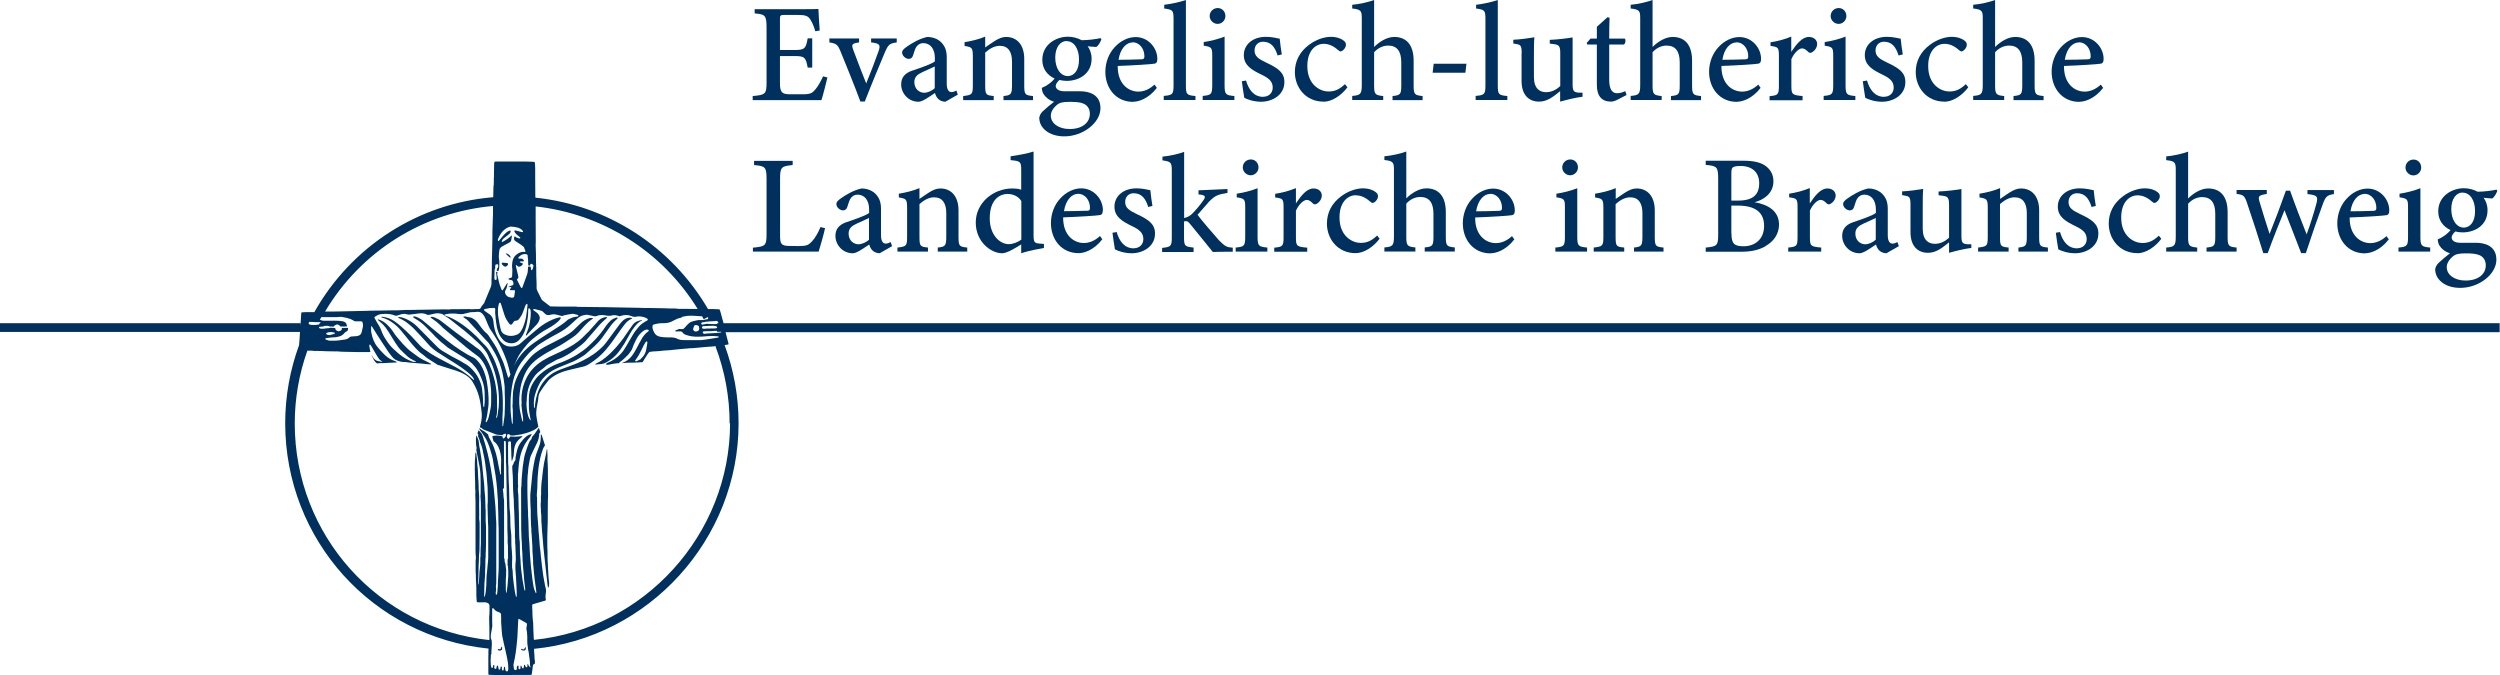 <?xml version="1.0" encoding="UTF-8"?>
<svg id="Ebene_1" data-name="Ebene 1" xmlns="http://www.w3.org/2000/svg" version="1.1" viewBox="0 0 214.5 57.92">
  <defs>
    <style>
      .cls-1 {
        fill: #00305d;
        stroke-width: 0px;
      }
    </style>
  </defs>
  <path class="cls-1" d="M47.02,48.74c0-.09,0-.17-.01-.26-.03-.24-.02-.49-.03-.73,0-.14,0-.29,0-.43,0-.13-.02-.25-.02-.38,0-.58-.01-1.16.02-1.74.03-.5.01-1,.02-1.5,0-.27,0-.55.01-.82.02-.23.02-.47.01-.7,0-.52,0-1.04-.01-1.56,0-.29,0-.58-.02-.87-.02-.21-.02-.43-.01-.64,0-.19-.03-.37-.03-.56,0,0,0,0-.01,0-.05.01-.04.06-.04.09-.02.1-.03.2-.05.3-.06.26-.12.52-.17.79-.06.37-.11.73-.15,1.1-.01.12-.01.24-.04.36-.03.18-.03.35-.05.53-.02.21-.01.42-.01.63,0,.03,0,.05,0,.08-.03.08-.02.16-.02.24,0,.21.01.42-.02.63,0,.05,0,.1,0,.15.04.21,0,.43.04.64.03.21.01.42.02.63,0,.02,0,.04,0,.06.04.23.02.47.05.7.03.27.04.54.07.8.02.21.03.42.05.62.02.23.05.45.07.68.03.27.06.54.09.82.04.33.07.67.11,1,.03.29.07.57.1.86,0,.06.02.12.07.17.01-.04.02-.07.03-.1,0-.05.02-.1.02-.15,0-.09.02-.17,0-.26-.03-.17-.04-.33-.05-.5-.02-.22-.03-.44-.04-.65Z"/>
  <path class="cls-1" d="M53.51,29.59c.19-.32.37-.64.55-.97.12-.21.25-.42.41-.61.17-.2.34-.41.6-.5,0,0,0-.02.02-.05-.18.02-.34.07-.49.14-.12.06-.21.14-.29.24-.11.15-.21.3-.32.45-.17.25-.34.5-.51.74-.35.48-.74.93-1.17,1.34-.2.19-.42.37-.65.53-.17.11-.35.21-.53.3-.03.01-.06.02-.06.08.19-.01.37-.03.55-.05.14-.02.27-.06.39-.13.34-.18.63-.41.89-.69.23-.26.43-.54.61-.84Z"/>
  <path class="cls-1" d="M43.52,22.8s.05-.07.06-.1c.03-.07,0-.12-.08-.13-.11-.01-.23-.02-.31-.03-.05,0-.06,0-.08,0-.05,0-.07.03-.06.08.04.1.11.17.19.22.11.06.19.05.27-.04Z"/>
  <path class="cls-1" d="M43.73,22.08s.04.04.06.03c.03-.04.02-.08,0-.11-.09-.16-.24-.24-.41-.27.09.14.23.24.35.35Z"/>
  <path class="cls-1" d="M45,55.65c-.04.07-.1.09-.18.05-.03-.01-.06-.03-.09-.04-.04.05-.02.09.02.11.07.05.14.04.22.04.07,0,.12-.04.13-.1.02-.06.03-.14-.03-.2-.02.05-.04.1-.07.14Z"/>
  <path class="cls-1" d="M43.02,55.49s-.02.04-.02.05c0,.01,0,.03,0,.05-.03.1-.11.14-.21.11-.02,0-.04-.01-.07-.02-.02.06,0,.1.05.12.07.03.14.03.21,0,.05-.02.09-.05.1-.11,0-.05,0-.11,0-.16,0-.01-.02-.02-.04-.04Z"/>
  <path class="cls-1" d="M214.5,27.73H62.08c-.07-.25-.14-.51-.21-.77-.04-.14-.07-.29-.14-.42-.16,0-.32-.01-.47-.02-.17,0-.34,0-.51,0-3.15-5.4-8.66-8.93-14.81-9.56,0-.07,0-.14-.01-.21,0-.57,0-1.13-.01-1.7,0-.21,0-.42,0-.63,0-.14-.01-.27-.02-.41,0-.08-.05-.13-.14-.13-.22,0-.44-.01-.66-.02-.84,0-1.67,0-2.51,0-.15,0-.19,0-.19.19,0,.35-.01.69-.02,1.04,0,.02,0,.04,0,.06-.03.29.02.58-.04.87,0,.3-.01.6-.02.9-6.42.53-12.16,4.2-15.35,9.86-.24,0-.48,0-.72,0-.12,0-.24.01-.38.02-.01.07-.03.12-.03.18-.02.32-.03.65-.07.97,0,0,0,0,0,0v-.22H0v.75h25.74c-.01.21-.02.42-.04.64-.01.16-.02.33-.04.49-.78,2.14-1.19,4.39-1.19,6.69,0,10.02,7.5,18.33,17.45,19.35,0,.05,0,.1-.01.15,0,.09-.02.29,0,.38,0,.02-.01.03-.01.05,0,.51,0,1.02,0,1.53,0,.04.02.09.02.13.02,0,.04.01.05.01.25,0,.5.02.75.02.47,0,.94,0,1.41-.01.43-.01.86,0,1.28,0,.07,0,.14,0,.21-.03.01-.09.03-.18.04-.27.03-.16.03-.32.06-.48.02-.09.06-.15.14-.17,0,0,.01-.01.03-.03.02-.11,0-.33-.03-.44,0-.04.01-.08,0-.11,0-.15-.02-.3-.03-.46,0-.08,0-.17-.01-.25,9.86-.96,17.55-9.41,17.55-19.35,0-2.31-.41-4.57-1.2-6.72.08,0,.17-.02.25-.03.03,0,.06-.01.08-.02,0-.02.01-.04.01-.05-.08-.34-.17-.67-.26-1h152.22v-.75ZM61.9,28.48s-.02.04-.07.05c-.12.02-.24.03-.36.04-.3.02-.6.03-.9.05-.01,0-.03,0-.04.02,0,0,0,0,0,0-.02,0-.05,0-.07,0-.05,0-.09,0-.13-.04-.03-.04-.05-.09-.02-.15.08-.02.17-.03.25-.03,0,0,0,0,0,0,.11,0,.22,0,.34,0,.13,0,.26-.02.39-.03.08,0,.15,0,.23,0v.08h.37ZM60.49,28.21c-.07,0-.13,0-.2-.02-.06-.02-.08-.06-.05-.12.02-.06.06-.09.13-.09.05,0,.09,0,.14,0,.02,0,.03,0,.05-.01.05,0,.09,0,.14,0,.14,0,.28-.02.43-.02.09,0,.17.02.26.03.03,0,.07.02.1.04.03.02.04.04.04.08,0,.03-.02.06-.06.06-.05,0-.11.02-.17.02-.22,0-.45,0-.67.01-.04,0-.08,0-.13.01,0,0,0,0,0,.01ZM61.35,27.54s.06-.01.09-.01c.07,0,.13.03.17.09.02.04.03.08.02.12h-.11v.06c-.06,0-.13.01-.19.01-.08,0-.15-.01-.23-.01-.13,0-.26,0-.4-.02-.06,0-.11,0-.17.02,0,0,0,0,0,0-.09.02-.17.03-.24.05-.07.01-.11-.02-.12-.09,0-.05.01-.08.07-.1.02,0,.05-.01.07-.01.06,0,.12-.01.19-.02,0,0,0-.01,0-.02.11,0,.21-.02.32-.03.18-.01.36-.02.53-.03ZM60.26,27.18c.04.07.08.14.12.21l.31-.17s.04,0,.06.01c.02.04.02.08,0,.12-.02.04-.06.05-.1.05-.06,0-.12.02-.18.03-.03,0-.07,0-.11.03-.14,0-.27,0-.41,0-.15.02-.3.05-.45.09-.13.03-.27.08-.37.17-.08.07-.16.14-.23.22-.05.06-.19.23-.28.29-.08,0-.17.02-.25,0-.03,0-.07,0-.11,0-.1.03-.19.07-.28.11-.02,0-.03.03-.05.05.03.05.07.06.11.05.1,0,.2,0,.3-.01.09,0,.17.03.23.1.03.03.05.07.08.09.03.03.06.05.1.07.06.03.12.05.19.07.3.1.61.13.92.13.26,0,.52-.02.78-.04,0,0,.02,0,.02-.01.05,0,.1,0,.15,0,.27-.03.53,0,.79.02.01,0,.02,0,.03,0,.01.01.04.03.04.04,0,.01-.01.04-.03.05-.02.01-.05.02-.07.02-.08.02-.16.03-.24.04-.3.05-.59.09-.89.14-.1.01-.2.02-.3.03-.47,0-.95,0-1.42,0-.21,0-.42-.01-.62-.12-.13-.07-.28-.1-.43-.11-.26,0-.53,0-.79-.02-.17-.02-.33-.05-.48-.12-.1-.05-.18-.13-.24-.23-.04-.07-.08-.14-.11-.22-.03-.08-.06-.16-.07-.25,0-.05,0-.11.01-.17,0-.04.03-.08.08-.09.14-.04.28-.08.43-.1.16-.02.31-.02.47-.02.26-.01.52-.05.75-.19.06-.03.12-.06.18-.09.08-.04.16-.08.25-.12.04-.02.36-.07.36-.12,0,0,0-.01,0-.02.08-.02.16-.03.24-.05.21-.06.43-.05.65-.05.18,0,.36.02.53.03.11,0,.22.01.34.02ZM59.99,28.14c.02.13-.02.22-.14.27-.03.01-.07.02-.1.03-.05.02-.09,0-.13-.01-.09-.03-.13-.1-.16-.18.03-.1.07-.24.09-.28.04-.07.11-.09.18-.08.03,0,.06.01.09.02.1.03.17.07.16.19,0,.01,0,.03,0,.05ZM45.94,17.71c5.73.62,10.88,3.85,13.92,8.8-.4,0-.8,0-1.19-.01-.14,0-.28,0-.43,0,0,0,0,0,0,0-.12-.01-.26-.03-.28-.03-.33,0-.65,0-.98-.02-.35-.02-.69,0-1.04-.02-.38,0-.75,0-1.13-.02-.36-.02-.72,0-1.08-.02-.37-.02-.74,0-1.11-.02-.44-.02-.88-.01-1.31-.02-.58,0-1.16-.01-1.74-.02-.04,0-.08-.01-.12-.02-.03,0-.06,0-.1,0-.08,0-.16,0-.19,0-.21,0-.43,0-.64,0-.11,0-.22,0-.34,0-.32,0-.65-.02-.97-.02-.22-.16-.43-.33-.64-.49-.04-.03-.08-.08-.11-.13-.12-.23-.23-.46-.35-.7-.05-.1-.08-.21-.07-.32,0-.11,0-.21,0-.32-.01-.4-.04-.8-.03-1.21,0-.06,0-.12,0-.18,0-.08-.01-.15-.02-.19,0,0,.01,0,.02,0,0-.07-.02-.14-.02-.2,0-.49,0-.98-.03-1.47,0-.02,0-.03,0-.05,0-.12.01-.26.01-.3,0-.68,0-1.37-.01-2.05,0-.33,0-.65,0-.98,0,0,0-.02,0-.02ZM45.27,21.94c.03.24.06.47.05.71,0,.04-.01.09.02.13h.15s0-.06.01-.08c.03-.07.08-.09.15-.05.03.02.05.04.07.06.02.02.03.05.05.07,0,0,0,0,.01,0-.03.13-.06.35-.16.41-.11-.08-.04-.22-.1-.31-.06-.02-.13-.02-.21,0,0,.1-.02.2-.02.29,0,.12-.02.24-.06.36-.13.36-.26.72-.39,1.08,0,.02-.02.05-.03.07-.02.04-.06.05-.1,0-.02-.03-.04-.06-.06-.09-.09-.17-.17-.34-.25-.5-.02-.04-.05-.08-.04-.13,0-.01.02-.03.03-.03.08-.04.09-.12.08-.2,0-.02,0-.04-.01-.06-.06-.27-.12-.53-.19-.8,0-.04-.03-.09,0-.13.06.02.06.02.11.07.05.06.12.09.19.07.14-.04.25-.11.3-.25-.06-.06-.13-.07-.2-.1-.03-.01-.07-.02-.07-.07.03-.01.05-.03.08-.03.03,0,.06,0,.09,0,.05,0,.09,0,.14,0,.02,0,.04-.04.04-.06,0-.02-.01-.04-.02-.05-.07-.09-.15-.15-.27-.13-.04,0-.09,0-.14,0-.04,0-.06-.06-.04-.1,0-.01.02-.03.03-.04.1-.1.22-.19.36-.23.09-.03.18-.03.27-.01.1.02.13.05.14.15ZM45.26,26.17c-.02.14-.03.27-.04.41-.04.39-.1.78-.22,1.15-.07.23-.16.45-.29.66-.09.16-.22.28-.4.34-.37.14-.73.12-1.07-.07-.11-.06-.19-.16-.24-.29-.06-.15-.08-.31-.12-.47-.04-.2-.07-.41-.11-.62,0-.02-.04-.25-.04-.27,0-.13,0-.26-.01-.4,0-.17.03-.33.07-.5,0-.04.03-.08.05-.11.03-.04.09-.04.11,0,.02.04.04.08.05.13.09.3.19.59.28.89.09.29.25.54.44.78.06.07.14.08.2.02.04-.03.06-.08.09-.12.02-.03.04-.07.07-.1.04-.05.09-.09.16-.08.13,0,.22-.06.3-.16.11-.15.22-.3.29-.48.04-.11.08-.23.13-.34.04-.1.07-.2.11-.3.03-.07.07-.13.13-.18.04.03.07.06.07.12ZM42.48,23.11c0-.13.01-.25.02-.39.05-.02.09-.04.13-.05.06-.01.12.03.12.09,0,.08,0,.15-.05.22-.07.09-.08.17-.08.27.05,0,.1,0,.15-.01.04-.13.07-.26.07-.39,0-.12,0-.24,0-.37,0-.08,0-.15-.02-.23-.02-.11-.03-.22-.02-.33,0-.14.03-.27.04-.41.01-.16.09-.27.22-.35.14-.08.29-.17.44-.24.09-.04.18-.1.26-.15.06-.04.09-.09.1-.16.02-.11.04-.22.06-.33,0-.02-.01-.04-.02-.08-.14.11-.25.23-.39.32-.14.09-.28.18-.43.25-.04-.07-.04-.08-.02-.1.04-.09.1-.18.18-.24.07-.05.14-.1.21-.16.08-.06.16-.12.24-.19.07-.07.13-.15.13-.27-.06-.04-.11-.03-.16,0-.08.04-.16.09-.23.15-.11.09-.2.2-.3.31-.11.13-.21.26-.32.38-.02.02-.05.03-.08.04-.02-.12-.02-.15.02-.23.06-.12.11-.24.18-.35.18-.28.41-.51.73-.63.09-.03.17-.05.27-.03.07.01.14.01.21.02.19.03.38.07.55.18.07.05.14.11.18.18.01.02,0,.05.01.08-.07.02-.13,0-.19-.02-.15-.04-.3-.08-.46-.12-.03,0-.06,0-.08.02-.03.03-.03.06,0,.1.01.02.02.05.04.07.06.1.14.17.23.24.07.05.13.1.19.15.02.01.03.04.04.05-.02.05-.06.07-.1.06-.11-.04-.23-.06-.32-.14-.02-.02-.05-.03-.09-.04-.01.06-.02.1-.03.14-.02.12.02.21.12.27.16.1.33.21.49.32.04.03.14.12.22.17.05.12.09.23.14.35,0,.02,0,.05,0,.08-.06,0-.1,0-.15,0-.04,0-.07,0-.11,0-.21.03-.38.13-.54.26-.15.13-.24.29-.29.47-.03.12-.05.25-.05.38,0,.07-.02.14,0,.21.04.25.01.51,0,.76,0,.08-.04.13-.12.15-.04,0-.09.02-.13.04-.03.01-.05.03-.08.06.03.02.04.03.06.04.06.02.13.05.19.05.09.01.13.06.16.14.01.04.03.09.03.13,0,.11.02.15-.12.19-.09.03-.18.06-.27.1-.01,0-.03.02-.04.04.05.02.09.01.13,0,.04-.02.08,0,.11.03.01.01.01.04,0,.05,0,.01-.02.02-.03.03-.04.02-.09.04-.08.1.01.07.08.05.12.06.06,0,.11,0,.17,0,.04,0,.08,0,.11,0,.05.05.04.1.03.15-.02.11-.03.21-.05.32,0,.04-.02.09-.03.12-.07.05-.13.06-.2.05-.05-.01-.1-.02-.15-.03-.16-.02-.28-.12-.36-.25-.07-.12-.09-.26,0-.39.06-.08.09-.18.11-.28.02-.09.04-.19.06-.28,0,0,0-.01-.02-.03-.04.03-.06.07-.08.1-.1.16-.2.32-.3.48-.01.02-.04.04-.07.06-.02-.03-.05-.05-.06-.08-.06-.14-.11-.28-.16-.43-.06-.2-.1-.4-.15-.61-.04-.15-.09-.3-.03-.46-.05-.03-.08-.02-.12,0,0,.02,0,.05,0,.07.02.16.03.31.05.47,0,.08-.02.13-.08.14-.07,0-.12-.04-.12-.12,0-.04,0-.07,0-.11,0-.23.01-.47.02-.7ZM42.33,26.4c.16.03.18.08.16.22-.02.11,0,.37.03.58,0,0,0,0,0,0,0,.03,0,.06,0,.09.02.13.04.26.05.39.03.26.08.51.17.76.06.19.15.38.28.54.13.17.27.33.48.4.38.14.78.09,1.07-.24.23-.25.39-.53.49-.85.08-.22.13-.45.17-.68.05-.3.09-.6.09-.91,0-.07,0-.14.02-.21,0-.04.06-.05.09-.03.05.04.08.09.09.15.01.07.02.14.02.21,0,.19-.01.39-.04.58-.04.33-.11.66-.24.98-.03.09-.08.18-.11.27-.01.03-.02.06-.03.09,0,.01,0,.03.02.04,0,0,.03,0,.04,0,.03-.02.05-.05.07-.08.12-.13.24-.27.36-.4.15-.16.3-.31.44-.46.13-.15.22-.32.26-.51,0-.04,0-.08,0-.12-.04-.17-.14-.29-.27-.4-.07-.06-.15-.11-.22-.16-.02-.02-.05-.04-.07-.06,0,0-.01-.03,0-.04,0-.01.02-.03.03-.03.04,0,.07,0,.11,0,.18.04.37.09.55.14.06.02.11.05.15.09.05.05.09.09.14.14.1.1.22.16.37.14.05,0,.1-.01.15-.03.17-.04.34-.05.51,0,.13.03.27.06.4.1.05.01.1.01.15-.01.06-.03.12-.05.19-.06.14-.03.29-.06.43-.08.03,0,.13-.02.24-.03,0,0,0,0,0,0,.03,0,.06.02.09.02.08.02.16.04.24.06.03,0,.07.02.1.04.01,0,.03.04.02.05,0,.02-.02.05-.04.06-.03.01-.07.01-.1.02-.05,0-.1.01-.15.02-.18.03-.34.1-.5.18-.05.02-.1.05-.14.09-.18.16-.37.31-.57.44-.45.3-.91.6-1.37.89-.3.2-.61.39-.9.6-.39.27-.74.58-1.06.94-.41.47-.7,1-.91,1.58-.05.14-.11.28-.18.42-.01.03-.04.05-.06.08-.05-.03-.06-.07-.08-.12-.07-.22-.13-.44-.2-.66-.08-.25-.15-.5-.26-.73-.1-.22-.2-.43-.3-.65-.11-.25-.24-.49-.38-.71-.17-.27-.36-.54-.54-.81-.02-.03-.05-.06-.08-.09-.18-.14-.34-.31-.47-.49-.1-.13-.19-.26-.29-.39-.13-.18-.29-.33-.48-.44-.09-.05-.18-.09-.28-.1-.11,0-.21-.03-.31-.06-.08-.02-.13-.02-.22.01.01.07.07.09.12.12.12.07.22.15.31.25.16.17.33.35.49.53.12.13.24.26.36.39.2.22.4.43.6.65.1.11.21.22.31.33.02.03.04.06.06.09.18.26.33.54.49.81.29.52.48,1.08.62,1.65.07.31.12.62.16.93,0,.09.03.18.03.27,0,.35,0,.69.02,1.04.01.19,0,.38,0,.57,0,.19-.01.39-.02.58,0,.11,0,.22-.02.34,0,.11-.03.21-.04.32-.02.16-.05.32-.07.48,0,.03-.01.05-.05.05,0,0-.01-.02-.01-.03,0-.24,0-.49,0-.73,0-.26.04-.52.03-.78,0-.21,0-.42,0-.63,0-.23-.02-.46-.03-.68,0-.18-.04-.36-.06-.54-.02-.16-.04-.32-.07-.48-.06-.34-.15-.68-.26-1-.13-.38-.27-.75-.45-1.1-.07-.13-.14-.26-.22-.39-.14-.24-.3-.47-.51-.66-.05-.05-.09-.09-.14-.14-.16-.17-.32-.35-.48-.51-.13-.13-.28-.26-.41-.38-.36-.33-.74-.62-1.15-.88-.32-.2-.65-.38-1.01-.51-.07-.03-.16-.04-.22-.11.05-.06.12-.06.18-.07.18-.04.37-.06.56-.05.16,0,.32.01.49.04.13.02.25.02.38,0,.19-.05.39-.09.58-.14,0,0,.02,0,.03-.01.26,0,.54-.03.62-.04.04,0,.08.01.12.01.11,0,.19.06.27.13.1.1.18.21.24.33.09.21.17.41.26.62.07.17.15.35.26.5.1.13.18.27.27.41.22.34.42.69.6,1.06.15.31.29.63.41.95.1.26.18.53.25.8.04.15.07.31.11.46,0,.02.02.04.04.08.02-.04.04-.06.05-.09.13-.33.25-.65.4-.97.12-.27.25-.55.43-.79.09-.12.17-.24.26-.36.22-.28.45-.55.73-.78.41-.34.84-.66,1.32-.91.22-.12.43-.25.63-.4.17-.13.34-.26.46-.44.02-.03.03-.06.05-.09-.05-.04-.09-.05-.15-.04-.19.04-.37.11-.55.18-.43.18-.83.42-1.19.71-.3.24-.6.49-.89.74-.21.18-.42.35-.62.54-.21.21-.48.32-.78.33-.06,0-.12,0-.18,0-.21,0-.4-.07-.57-.19-.24-.18-.41-.42-.54-.69-.17-.35-.27-.72-.31-1.11,0-.09-.02-.17-.03-.26-.04-.2-.13-.37-.3-.5-.13-.1-.27-.19-.4-.28-.02-.02-.05-.04-.07-.06-.04-.04-.03-.1.03-.12.04,0,.34-.08.39-.08.13-.02.25-.03.38,0ZM43.58,48.55c.02.24.04.48.03.72,0,.13,0,.26-.02.39-.02.18-.02.36-.04.53-.02.21-.05.42-.08.63,0,.02-.01.03-.03.06-.03-.11-.04-.21-.04-.31,0-.38-.02-.76.02-1.15.01-.14,0-.27.01-.41,0-.04,0-.08,0-.12-.02-.15-.04-.3-.06-.45,0-.04,0-.07-.02-.1-.03-.1-.07-.19-.05-.3,0-.02,0-.04-.01-.06-.05-.08-.04-.17-.04-.25,0-1.56,0-3.11,0-4.67,0-.11,0-.21-.03-.32-.01-.05-.02-.11-.02-.17,0-.1,0-.2-.02-.31,0-.09-.03-.18-.04-.27.04-.06.1-.14.1-.14v-3.12c0-.15,0-.3,0-.44,0-.15,0-.29,0-.44.12-.02.14-.01.15.07,0,.04.01.08.01.12,0,.47,0,.94.01,1.41,0,.04,0,.08,0,.12.01.22.03.45.03.67.01.41,0,.82.02,1.24.02.45,0,.9.03,1.34.01.26,0,.52.02.78.02.33.01.66.02.99,0,.17,0,.34,0,.5,0,.26,0,.52.02.78.02.32-.02.64.03.96.01.07,0,.14,0,.21,0,.26,0,.52.01.78,0,.05,0,.09-.02.13-.02.05-.02.1-.02.15,0,.09,0,.18,0,.27,0,.05,0,.09,0,.14ZM42.3,17.67c0,.15,0,.3,0,.45,0,.24,0,.48-.02.72-.02.23,0,.47-.02.7-.02.23-.01.46-.01.69,0,.23,0,.47-.01.7-.02.28,0,.57-.02.85-.02.41-.02.82-.02,1.24,0,.01,0,.02,0,.03,0,.32-.02.64-.03.96,0,.1,0,.19,0,.29,0,.09-.01.18-.04.27-.01.05-.04.1-.06.16-.15.37-.31.73-.46,1.1-.02.06-.04.11-.06.16,0,.02-.23.28-.23.29-.03.05-.05.09-.07.13-.02.05-.05.07-.1.09-.04,0-.08.02-.12.02-.08,0-.16,0-.24,0-.03,0-.27.01-.43.02,0,0,0-.01,0-.02-.05,0-.11,0-.16,0-.41,0-.83,0-1.24.01-.06,0-.12,0-.18,0-.03,0-.06,0-.09,0-.07.03-.15.02-.23.02-.27,0-.54-.01-.81,0-.38.02-.75,0-1.13.02-.43.02-.86,0-1.28.02-.27,0-.55,0-.82.02-.33.03-.67,0-1.01.02-.35.02-.7,0-1.05.02-.32,0-.64,0-.96.02-.31.02-.62,0-.93.02-.32.02-.64,0-.96.02-.4.02-.8.01-1.21.02-.14,0-.27,0-.41,0,3.09-5.19,8.45-8.54,14.44-9.06ZM27.59,27.21c.13,0,.26,0,.4,0,.29,0,.57,0,.86,0,.11,0,.21-.01.32-.02.05,0,.09,0,.14,0,.16.03.31.05.46.09.2.05.39.11.56.23.07.05.15.07.23.06.13,0,.27,0,.4,0,.1,0,.13.03.16.13.03.14.04.27,0,.41-.02.12-.05.24-.08.36-.04.19-.15.31-.34.35-.03,0-.06.01-.09.02-.15.01-.29.02-.44.03-.07,0-.13.02-.18.07-.11.11-.24.17-.39.19-.35.06-.7.11-1.06.1-.05,0-.1,0-.15,0-.03,0-.05,0-.08,0-.03,0-.06,0-.09-.01-.1-.03-.21-.05-.31-.12,0-.06.04-.08.08-.09.08-.01.16-.02.24-.03.04,0,.07,0,.1-.01.02,0,.04,0,.07-.01.05,0,.09-.01.13-.01.18,0,.37-.02.54-.07.19-.05.36-.14.48-.3.05-.06.1-.11.18-.14.05-.01.08-.05.1-.09.03-.06.05-.13.04-.21-.18-.02-.35.01-.53,0,0,.03-.01.04-.01.06,0,.11-.06.17-.16.19-.04.01-.09.03-.13.04-.07-.02-.13-.05-.19-.09-.06-.05-.07-.12-.09-.19-.13-.01-.26-.03-.39-.03-.05,0-.11.03-.16.04,0,0-.02,0-.03,0-.09,0-.18.01-.27.02-.02,0-.03.01-.06.02,0,0,0,0,0,0-.07,0-.14,0-.21.01-.07,0-.13,0-.19-.03-.06-.02-.08-.06-.08-.13.08,0,.15-.02.22-.03.07,0,.15.01.23-.04,0,0,0,0,0-.01.06,0,.12,0,.18-.01.07-.01.15-.02.22.03.02.01.05.01.07.02.11,0,.22.01.34.02.06-.11.17-.15.27-.19.02,0,.05,0,.07,0,.1.03.18.08.23.17.19.02.37,0,.56,0,0-.04.01-.08,0-.11-.04-.19-.17-.3-.35-.33-.16-.03-.33-.05-.5-.05-.18,0-.35-.01-.53,0-.2,0-.41,0-.61,0-.11,0-.22-.04-.32-.09.04-.08.09-.15.13-.23ZM28.14,28.51s.05,0,.07,0c.07-.02.14-.02.21-.02.09,0,.18.03.27.05.02,0,.03.02.04.04,0,.03-.01.05-.03.06-.03.01-.07.03-.1.03-.1.03-.2.05-.3.08-.07,0-.14-.02-.2-.03-.03,0-.06-.02-.08-.04-.04-.03-.05-.08,0-.11.04-.03.09-.04.14-.05,0,0,0,0,0-.01ZM26.61,27.62c.06,0,.11,0,.17,0,.16.02.33.02.49.02,0,0,0,0,0,0,.03,0,.07,0,.11,0,.04,0,.09-.02.12.03,0,.07-.09.08-.14.12.01.01.03.02.04.04-.06.01-.12.03-.16.03-.15.03-.29.02-.44.02-.1,0-.21-.02-.31-.07,0-.03,0-.05,0-.07,0-.09.03-.12.12-.13ZM41,37.37c.05.18.16.34.18.53,0,.03.02.07.04.1.07.18.14.36.18.55.02.1.04.21.06.31.08.32.14.65.18.97.01.09.02.17.03.26.05.29.08.57.1.86.01.19.02.38.04.56.01.15.03.3.03.46,0,.26,0,.53.01.79,0,.03,0,.06,0,.09,0,.09,0,.17,0,.26,0,.08-.02.15-.02.23.02.28,0,.57.02.85.02.21,0,.43.02.64.02.16.01.33.02.49,0,.8,0,1.6,0,2.4,0,.15,0,.3-.02.44-.02.14-.02.28-.04.42-.02.15-.03.3-.04.46-.02.18-.05.36-.05.55-.01.23,0,.47-.02.7-.02.18-.02.36-.05.53-.01.12-.05.23-.07.34,0,.02-.02.05-.06.03,0-.04,0-.08,0-.12,0-.28.01-.57.02-.85,0-.11,0-.22.02-.34.01-.19.03-.37.04-.56,0-.09,0-.17,0-.26,0-.16.02-.31.02-.47,0-.2,0-.4.01-.6,0-.02,0-.04,0-.06.03-.08.02-.16.02-.24,0-.05,0-.1,0-.15.01-.28.03-.57.03-.85,0-.42,0-.84,0-1.25,0-.19,0-.39-.02-.58-.02-.15-.01-.31-.01-.46,0-.17,0-.35,0-.52,0-.04,0-.08,0-.12,0-.06-.01-.12-.02-.18,0-.06,0-.12,0-.18,0-.18-.01-.36-.02-.53,0-.13,0-.26-.02-.38-.02-.15-.03-.29-.04-.44-.01-.17-.02-.35-.03-.52-.03-.27-.06-.54-.09-.82-.03-.25-.05-.5-.07-.74-.03-.24-.05-.47-.09-.71-.03-.23-.08-.45-.11-.68-.03-.19-.08-.38-.09-.57,0-.13-.03-.26-.09-.38-.03-.06-.05-.13-.08-.2,0-.02-.02-.03-.02-.05-.01,0-.02,0-.02,0-.06.22-.05.44-.04.67,0,.12.03.24.05.36,0,.03,0,.06,0,.09-.03.08-.02.16,0,.24.03.13.05.27.08.4.06.29.12.58.17.87.04.22.07.43.08.65.02.43.02.87.02,1.3,0,.02,0,.04,0,.06,0,.1,0,.2,0,.3-.02.16-.02.33,0,.49.02.23.02.46.02.69,0,.99,0,1.98,0,2.97,0,.05,0,.09,0,.14-.01.33-.04.66-.03.99,0,.05,0,.09,0,.14-.03.09-.02.18-.02.27,0,.08,0,.16,0,.24,0,.15-.01.31-.03.46-.03.24-.06.47-.06.71,0,.22-.03.45-.06.67,0,.02-.01.03-.04.08,0-.08,0-.13,0-.17,0-.1.01-.19.02-.29,0-.31.01-.61.02-.92,0-.01,0-.02,0-.03,0-.23.02-.46.03-.69,0-.17,0-.34.02-.52.03-.21.03-.42.03-.62,0-.26.01-.52.01-.78,0-.3,0-.6,0-.9,0-.22.01-.45-.03-.67-.02-.12,0-.24,0-.37,0-.31,0-.62-.01-.93,0-.35.02-.69-.02-1.04-.02-.16-.02-.31-.02-.47,0-.09,0-.18-.01-.27,0-.16-.02-.31-.03-.47,0-.16-.01-.31-.02-.47,0-.09,0-.17-.01-.26-.01-.13-.03-.25-.04-.38-.01-.3-.04-.6-.08-.89,0-.07-.01-.14-.04-.2-.04,0-.04.03-.05.06,0,.13-.01.25-.02.38-.01.15-.03.3-.03.46,0,.38-.01.76.01,1.15.02.3.02.6.02.9,0,.11,0,.22.02.34,0,.04,0,.09,0,.14,0,.06-.01.11-.01.17,0,.21.02.42.02.63,0,1.2,0,2.4,0,3.59,0,.39-.01.78.03,1.18,0,.02,0,.03,0,.05-.02.17-.03.33-.02.5,0,.11,0,.22,0,.34,0,.09,0,.17,0,.26,0,.13.02.25.02.38,0,.22,0,.44.02.66.02.18.01.36.02.53,0,.17,0,.34,0,.5,0,.17.02.35.03.52,0,.07.03.1.11.11.12,0,.23,0,.35,0,.14,0,.27-.02.41.03.16.05.23.13.23.3,0,.31.01.62-.03.93,0,.03,0,.06,0,.09.01.31.01.62.02.93,0,.32,0,.64,0,.96-9.52-1.02-16.7-8.99-16.7-18.59,0-2.14.37-4.24,1.08-6.24.1,0,.19,0,.29,0,.04,0,.08,0,.12,0,.1.03.2.02.3.02.05,0,.09,0,.14,0,.28,0,.57.02.85.03.24,0,.48,0,.72.01.02,0,.03,0,.05,0,.12,0,.23,0,.34.02.23.02.47.01.7.02.29,0,.58.01.87.02,0,0,.01,0,.02,0,.31,0,.61,0,.92,0,.03,0,.05-.01.09-.02-.02-.11-.05-.21-.06-.31-.01-.1-.06-.21-.01-.32.02,0,.05,0,.06.02.03.04.07.08.09.12.07.12.14.24.21.36.12.2.23.4.35.59.08.13.17.24.3.32.03.02.05.05.09.09-.17-.04-.31-.07-.44-.1-.04,0-.08-.03-.11-.05-.16-.09-.25-.23-.33-.39,0-.02-.02-.03-.03-.05-.01.02-.02.03,0,.04.05.11.11.22.16.33.05.12.14.21.23.3.04.04.09.05.14.04.04,0,.08-.02.12-.02.21,0,.43,0,.64-.02.28-.02.56-.03.84-.04,0,0,.01-.01.02-.02-.04-.05-.1-.08-.16-.1-.09-.03-.17-.06-.26-.1-.28-.13-.52-.32-.73-.54-.18-.18-.34-.36-.5-.56-.29-.34-.44-.75-.53-1.19-.04-.19-.03-.39-.02-.58,0-.01.02-.02.03-.04.02.03.04.05.06.08.14.22.27.44.41.66.18.29.37.57.56.86.22.34.44.68.7,1,.12.15.26.28.44.35.2.08.41.15.64.14.03,0,.06,0,.09,0,.19.03.38.06.57.07.16,0,.32.02.49.04.22.02.44.02.65.06.14.02.27.02.41.03.03,0,.07.01.11-.02-.02-.01-.03-.03-.05-.04-.1-.05-.21-.1-.31-.16-.26-.13-.53-.25-.78-.43-.21-.15-.41-.3-.61-.45-.12-.09-.24-.19-.35-.3-.23-.22-.44-.45-.64-.69-.17-.2-.35-.4-.49-.63-.16-.26-.36-.49-.58-.7-.21-.2-.44-.34-.71-.43-.03,0-.06,0-.09,0,.03.06.07.08.11.12.11.1.23.19.33.29.17.18.32.37.45.58.21.34.42.67.63,1.01.17.26.34.52.58.73.14.13.28.27.42.4.17.16.36.28.57.38.06.03.13.06.21.09-.03.02-.05.03-.06.04-.11.01-.21,0-.31-.04-.37-.14-.72-.34-1.03-.59-.14-.11-.26-.22-.39-.34-.23-.2-.44-.42-.62-.68-.03-.04-.05-.07-.08-.11-.17-.25-.33-.5-.44-.79-.05-.12-.09-.25-.15-.37-.08-.16-.18-.31-.27-.46-.07-.12-.14-.24-.2-.36-.04-.08-.03-.11.04-.15.06-.04.11-.07.17-.1.09-.04.17-.08.27-.1.16-.03.31-.03.47-.03.27,0,.53.04.78.14.07.03.14.03.21,0,.08-.02.16-.05.25-.08.18-.05.36-.1.55-.03.09.03.18.04.27.03.27-.03.55-.06.82-.1.23-.03.46,0,.67.11.06.03.13.03.19.01.14-.04.29-.07.43-.1.18-.04.36-.04.54,0,.07.01.15.03.2.07.15.12.31.21.47.32.19.13.36.28.54.42.28.22.56.44.84.66.41.33.8.69,1.19,1.05.26.24.48.5.68.79.05.08.1.17.14.25.02.04.04.08.05.13.19.4.36.8.49,1.22.14.44.24.89.31,1.35.04.27.07.55.08.82.01.3.02.61-.01.92-.03.24-.06.48-.1.72-.01.08-.04.15-.08.21,0,0-.02,0-.05.02,0-.05.01-.08.02-.11.06-.21.07-.42.07-.63,0-.37,0-.73-.01-1.1,0-.02,0-.03,0-.05-.02-.18-.03-.36-.06-.54-.03-.24-.07-.47-.12-.71-.05-.22-.12-.43-.18-.65-.07-.22-.14-.45-.24-.66-.14-.34-.32-.66-.53-.96-.14-.2-.3-.4-.51-.54-.13-.09-.26-.18-.38-.28-.51-.38-1.03-.75-1.54-1.13-.37-.28-.74-.57-1.11-.86-.16-.13-.32-.25-.51-.32-.02,0-.04-.02-.05-.03-.11-.04-.21-.1-.33-.11-.05,0-.1,0-.15.04.01.01.02.03.04.04.07.05.14.1.21.15.2.14.4.29.57.46.08.09.16.17.25.25.19.16.38.32.57.48.31.26.62.51.93.77.19.16.38.33.58.49.3.24.61.47.92.7.11.08.21.18.29.29.24.3.4.64.53.99.12.33.2.68.25,1.04.04.31.08.63.07.94,0,.24,0,.49,0,.73,0,.17-.02.34-.05.5-.04.24-.1.47-.15.7-.03.15-.09.29-.17.42-.02.03-.03.06-.08.06-.02-.09-.02-.09,0-.17.06-.18.09-.36.12-.55.01-.07.02-.14.03-.21.03-.22.07-.43.08-.65.01-.33,0-.65-.03-.98-.03-.33-.07-.66-.13-.98-.05-.28-.13-.54-.23-.81-.15-.39-.36-.75-.67-1.04-.06-.06-.13-.11-.21-.15-.38-.17-.74-.38-1.09-.61-.43-.28-.85-.58-1.25-.9-.29-.24-.58-.47-.87-.71-.34-.29-.69-.57-1.03-.86-.19-.17-.4-.3-.63-.4-.06-.03-.12-.05-.19-.06-.05-.01-.11-.01-.16.05.03.03.06.05.08.07.26.15.51.31.74.51.1.09.21.18.3.28.19.19.38.37.56.56.09.09.16.18.25.27.1.1.2.19.3.28.04.04.07.07.11.11.23.19.46.38.69.57.01,0,.03.02.04.02.48.3.97.6,1.45.9.2.12.39.26.56.42.05.05.09.1.13.15.2.2.34.43.47.67.12.24.21.48.3.73.1.29.15.58.17.88.01.23.01.46.01.69,0,.15-.01.29-.03.44,0,.06,0,.13-.05.2-.02-.03-.03-.05-.03-.07-.02-.11-.04-.22-.03-.33,0-.16,0-.33-.02-.49,0-.13-.03-.25-.04-.38-.01-.42-.12-.81-.31-1.19-.17-.35-.41-.66-.69-.92-.12-.11-.24-.22-.38-.3-.07-.04-.14-.08-.21-.12-.21-.13-.42-.26-.65-.37-.12-.06-.24-.12-.35-.18-.27-.15-.54-.31-.8-.47-.17-.1-.33-.22-.47-.36-.58-.59-1.16-1.17-1.74-1.76-.33-.33-.72-.57-1.15-.73-.13-.05-.28-.07-.42-.09-.02,0-.05,0-.06.04.04.05.1.08.16.1.07.04.15.07.22.11.24.13.46.3.67.48.19.16.38.34.54.53.15.17.3.33.46.49.11.12.21.23.32.35.13.14.25.29.39.43.18.18.39.35.61.49.1.06.2.12.3.19.37.24.74.48,1.12.71.39.24.76.49,1.11.77.15.12.3.25.43.39.08.08.14.17.18.28,0,.01,0,.03,0,.07-.04-.04-.07-.06-.1-.08-.26-.24-.54-.46-.84-.66-.42-.28-.87-.51-1.32-.74-.51-.26-1.02-.53-1.51-.84-.2-.13-.39-.26-.58-.4-.24-.18-.42-.42-.63-.63-.13-.13-.25-.28-.38-.41-.27-.28-.56-.55-.85-.81-.19-.17-.38-.33-.6-.48-.31-.21-.65-.34-1.02-.39-.04,0-.09,0-.13,0,0,.04.03.05.05.06.07.02.15.04.22.07.42.15.77.4,1.1.7.25.24.46.51.68.78.3.37.59.75.92,1.1.17.18.35.36.56.5.05.03.1.07.14.11.18.17.38.3.59.43.19.12.37.23.55.35.03.02.05.04.08.04.11.01.21.07.32.1.4.12.81.25,1.21.38.28.09.55.21.8.36.24.15.45.33.6.57.07.11.13.22.19.33.22.41.37.85.46,1.31.05.23.08.47.11.71.02.15.04.3.05.45.01.35-.04.7-.15,1.04,0,.03,0,.06-.01.09.09.04.18.07.24.15.02.03.06.04.09.05.35.14.69.27,1.04.41.02,0,.05.02.07.02.16.02.32.04.48.05q.08-.1.27-.14s.02.01.02.02c0,.01.02.03.02.04.02.13-.04.23-.13.31-.03.03-.08.07-.14.03,0-.05-.01-.11-.02-.16-.21-.08-.62-.09-.87-.03,0,.15.05.29.09.43,0,.02.04.04.06.06.04.04.09.06.13.1.1.11.19.24.25.38.15.33.21.69.22,1.05,0,.33-.01.66-.02.99,0,.08.03.15.01.23-.02.04-.04.07-.05.1-.06-.29-.13-.6-.15-.72-.04-.22-.08-.43-.12-.64-.07-.33-.16-.65-.28-.97-.09-.23-.18-.45-.31-.66-.09-.16-.18-.32-.2-.5-.05-.03-.09-.05-.13-.09-.12-.11-.25-.2-.4-.27-.05-.02-.08-.06-.12-.09-.03-.02-.06-.04-.09-.06,0,.02-.02.04-.02.05.03.06.06.12.1.17.11.13.22.27.3.42,0,.01.02.02.03.04.12.17.22.35.3.55.1.23.18.48.25.72.07.24.15.48.19.72.02.13.04.26.06.39.06.33.12.66.17.99.03.21.06.42.08.63.02.2.04.4.06.61,0,.08,0,.16.01.24.02.22.04.43.05.65.02.31,0,.63.03.95.02.37,0,.74.02,1.11.03.44.01.89.02,1.33,0,.49,0,.99,0,1.48,0,.5.01,1-.03,1.5,0,.1-.01.2-.02.3-.01.24-.03.48-.03.72,0,.2-.04.39-.05.59,0,.03-.02.07-.04.1,0,.01-.03.02-.04.02-.02,0-.03-.03-.04-.04-.02-.11,0-.22.02-.33.01-.06.01-.12,0-.18-.01-.1-.02-.19,0-.29.02-.09.02-.18.02-.27,0-1.45,0-2.91,0-4.36,0-.35.02-.69-.02-1.04-.02-.22-.02-.44-.03-.66-.01-.31-.04-.61-.07-.91,0-.08-.01-.15-.02-.23-.01-.14-.03-.28-.04-.42-.01-.25-.05-.5-.08-.74-.04-.27-.08-.53-.12-.8-.06-.4-.12-.79-.21-1.19-.05-.24-.1-.48-.16-.71-.06-.24-.12-.47-.19-.71-.07-.24-.14-.48-.22-.72-.04-.12-.09-.24-.19-.33-.04-.04-.07-.08-.11-.13-.02-.02-.02-.05-.07-.03-.03.08-.05.17-.08.25.03.05.07.09.09.14ZM43.6,57.55s-.04.02-.06.04c-.06.04-.1.01-.15-.04-.03-.04-.04-.09-.04-.14,0-.06-.01-.12-.02-.18,0-.01-.02-.02-.03-.02-.01,0-.03,0-.04.02-.01.03-.02.06-.03.09,0,.05,0,.1-.02.15,0,.03-.02.06-.06.06-.04,0-.06-.02-.07-.05-.01-.03-.02-.07-.02-.1,0-.04,0-.08,0-.12,0-.03-.01-.07-.07-.08-.01.02-.03.04-.04.06-.01.04-.01.09-.02.14,0,.05-.03.08-.08.08-.04,0-.06-.02-.07-.07-.02-.08-.03-.17-.05-.25,0-.02-.03-.03-.06-.04,0,0-.03.02-.04.04-.02.06-.02.13-.04.19,0,.03-.03.05-.06.06-.04,0-.07,0-.09-.04-.03-.03-.04-.07-.04-.11,0-.03.01-.06.02-.09,0-.05-.01-.09-.05-.1-.03,0-.05.02-.06.07-.01.05-.02.1-.03.15,0,.02-.03.04-.04.04-.02,0-.05-.01-.07-.03-.01,0-.01-.03-.02-.04-.02-.07-.04-.14-.04-.21-.02-.21-.02-.43,0-.64,0-.04,0-.07,0-.11,0-.04.03-.08,0-.12.09-.01.04-.12.05-.21.01-.21.03-.43.04-.64,0-.17.01-.35-.07-.51-.02-.03-.02-.08-.02-.12,0-.13,0-.25.03-.38.02-.07.03-.14.04-.21.02-.16.07-.32.06-.48,0-.07-.01-.14-.01-.21,0-.36,0-.72,0-1.09,0-.03,0-.05,0-.08,0-.02.03-.04.05-.05.01,0,.04,0,.05.01.04.04.08.08.11.12.06.08.13.13.22.16.07.03.13.05.2.08.08.03.12.09.13.18,0,.08.01.15.01.23,0,.15,0,.3,0,.44.01.25.03.5.05.74.01.14.02.27.04.41.04.21.08.41.13.61.09.4.19.8.27,1.21.06.29.12.58.12.87,0,.03,0,.05,0,.08.02.08,0,.15-.04.22ZM45.5,57.27c-.05-.05-.08-.11-.13-.14-.05-.04-.03-.11-.07-.16-.06.05-.06.05-.06.07,0,.02,0,.05.01.07.03.06,0,.1-.05.13-.02,0-.03.01-.05.02-.06-.05-.07-.12-.1-.18-.01-.03-.03-.05-.08-.04,0,.04-.01.08-.02.13,0,.05-.02.1-.03.15,0,.03-.06.04-.08.02-.02-.02-.04-.05-.05-.07-.02-.04-.03-.08-.06-.13-.01-.03-.03-.04-.07-.01,0,.04,0,.09,0,.14,0,.03,0,.06-.01.09-.01.04-.06.06-.1.06-.03,0-.06-.03-.06-.08,0-.04,0-.08,0-.12,0-.03,0-.05,0-.08,0-.03-.05-.04-.07-.03-.05.03-.07.08-.08.14,0,.05,0,.1,0,.15,0,.05-.04.09-.09.09-.06.01-.1,0-.13-.06-.01-.02-.02-.05-.03-.07-.03-.17-.05-.33,0-.5.06-.29.12-.58.16-.87.04-.26.06-.51.09-.77.02-.17.04-.34.05-.51.01-.21.02-.42.03-.62.01-.27.03-.54.04-.81,0-.04,0-.08.01-.12,0-.02.02-.04.03-.07.04.02.08.04.12.06.11.06.21.12.32.18.07.04.14.08.21.12.05.02.07.06.06.11,0,.08-.01.15-.03.23-.02.09-.02.18,0,.27.01.05.03.1.03.15.01.14.03.27.03.41.01.26-.02.52.03.78.02.11.02.21.04.32.05.18.07.37.09.56,0,.06.02.13.03.2,0,.07.02.16.02.18.03.13.02.26.02.39,0,.04.02.08.03.11,0,.02.02.04.02.05,0,.02-.02.03-.03.06ZM62.64,36.3c0,9.55-7.37,17.65-16.83,18.6,0,0,0-.01,0-.02,0-.07-.02-.13-.02-.2,0-.09,0-.17-.01-.26,0-.14-.01-.28-.02-.43,0-.15,0-.31-.01-.46,0-.13-.03-.26-.04-.39-.01-.24-.04-.48-.03-.72,0-.05,0-.1-.01-.15-.01-.13-.01-.26,0-.4.02,0,.04-.02.06-.03.24-.07.48-.14.72-.21.1-.03.21-.06.31-.09.07-.02.08-.05.07-.12-.04-.18-.03-.35,0-.53,0-.06.03-.12.02-.18,0-.11-.02-.23-.05-.33-.03-.11-.06-.22-.07-.34,0-.03-.01-.06-.02-.09-.03-.18-.07-.37-.1-.56-.04-.28-.08-.55-.11-.83-.04-.3-.07-.61-.1-.91-.02-.17-.02-.34-.05-.5-.03-.15-.03-.29-.05-.44-.02-.19-.03-.37-.04-.56-.01-.19-.03-.37-.05-.56-.02-.21-.03-.43-.04-.64-.01-.2-.03-.39-.05-.59-.02-.22-.03-.45-.03-.67,0-.3,0-.6-.01-.9,0-.04,0-.07,0-.11-.03-.08-.02-.16-.02-.24,0-.1.01-.19.02-.29.02-.22.03-.45.03-.67,0-.34.03-.67.06-1,.02-.24.05-.48.09-.71.05-.3.11-.59.2-.88.08-.23.14-.48.3-.68-.08-.23-.15-.46-.22-.69-.02-.06-.04-.13-.06-.19,0-.02-.03-.03-.08-.06,0,.1,0,.18,0,.25,0,.22-.03.44-.1.65-.05.15-.11.3-.16.44-.1.25-.19.51-.25.77-.03.15-.06.3-.09.45-.04.22-.08.44-.11.66-.03.24-.05.47-.07.71-.03.3-.06.61-.09.91,0,.11-.03.21-.03.32,0,.35-.01.7.02,1.05.03.31.01.63.02.95,0,.18.01.36.02.54,0,.07,0,.14.01.21.04.2,0,.41.04.61.02.11,0,.22.02.34.02.26.04.53.05.79,0,.24,0,.48.03.72.01.16.02.31.03.47,0,.08,0,.15,0,.23.02.21.04.42.06.64,0,.08,0,.16.02.24.02.21.05.42.07.64.03.24.07.47.1.71.01.09.02.17.03.26,0,.02,0,.05-.03.06-.01-.01-.03-.02-.04-.04-.06-.14-.12-.29-.16-.45-.06-.26-.08-.52-.12-.78-.03-.26-.06-.51-.09-.77-.02-.21-.05-.42-.06-.64-.02-.21-.03-.43-.05-.64-.01-.18-.02-.36-.03-.53-.01-.18-.01-.36-.03-.53-.03-.32-.05-.64-.05-.96,0-.23-.01-.46-.02-.69,0-.01,0-.02,0-.03,0-.18-.02-.37-.03-.55,0-.21,0-.43-.02-.64-.02-.22,0-.45-.02-.67-.02-.29-.01-.58-.02-.87,0-.22,0-.45,0-.67,0-.04,0-.08,0-.12.02-.19,0-.39.03-.58.03-.15.02-.31.04-.47.03-.25.07-.5.12-.75.03-.16.06-.31.13-.45.06-.14.13-.28.19-.41.11-.23.23-.46.34-.7.09-.2.14-.4.16-.62,0-.14,0-.14.1-.25-.03-.1-.07-.22-.11-.33,0,0-.01-.01-.03-.03-.03.04-.06.07-.08.11-.09.13-.17.26-.26.39-.05.07-.11.13-.17.2-.04.05-.08.1-.09.17,0,.06-.03.11-.08.15-.08.08-.13.18-.17.29-.06.16-.13.32-.18.49-.09.26-.18.53-.23.81-.04.24-.08.49-.11.74-.02.18-.03.36-.05.55-.03.32-.06.64-.06.96,0,.03,0,.06,0,.09-.04.18-.03.37-.03.55,0,1.07,0,2.13.01,3.2,0,.2.02.41.02.61,0,0,0,.01,0,.02,0,.16.02.31.03.47,0,.19.01.38.02.56,0,.02,0,.03,0,.05.01.13.03.25.03.38,0,.38.03.75.06,1.13,0,.08.01.15.02.23.01.15.03.3.04.45.02.17.03.35.04.52.02.23.06.45.08.68,0,.04,0,.08,0,.12,0,.02,0,.04-.04.04-.02-.05-.04-.11-.05-.17-.05-.23-.09-.47-.13-.7-.04-.27-.08-.54-.11-.82-.03-.22-.04-.43-.06-.65-.01-.18,0-.36-.03-.55-.03-.19-.03-.38-.03-.56,0-.2,0-.41-.01-.61,0-.03,0-.06,0-.09-.04-.21-.04-.41-.05-.62-.01-.37-.01-.74-.02-1.11,0-.23,0-.47-.01-.7-.02-.19,0-.38-.02-.56-.02-.28,0-.57-.02-.86,0-.17-.01-.33-.04-.5-.01-.11-.01-.22,0-.32.02-.1.03-.2,0-.3,0-.3,0-.6,0-.9.04-.14.02-.28.04-.42.02-.18.03-.35.05-.53.05-.34.12-.68.24-1.01.04-.12.1-.24.15-.35.04-.09.08-.18.13-.26.12-.19.25-.39.4-.56.07-.08.12-.18.18-.28-.02,0-.03,0-.04,0-.25.04-.44.19-.61.36-.09.08-.16.19-.24.28-.15.18-.26.38-.33.6-.09.26-.12.52-.18.79,0,.01,0,.03,0,.05.03.11-.03.2-.09.27-.04.04-.06.09-.07.15,0,.04-.02.08-.05.11-.06.07-.07.14-.07.23,0,.07,0,.13.01.2.01.21.03.42.04.62.01.29.01.59.02.89,0,.16,0,.33.02.49,0,.19.03.37.04.56.02.27,0,.54.03.81.02.24.02.49.03.73.02.29.01.59.03.88.02.23.01.47.01.7,0,.04,0,.08,0,.12.03.12.02.23.02.35,0,.04,0,.07,0,.11.03.19.02.39.03.58.01.18.01.36.02.53,0,.02,0,.04,0,.06,0,.17.02.34-.01.52-.02.08-.01.17-.02.26,0,.06,0,.12,0,.18,0,.14,0,.27.02.41,0,.14.03.27.03.41.01.32.03.65.05.97.02.22.01.45.01.67,0,.02,0,.05-.02.07-.05,0-.05-.04-.05-.06-.04-.16-.08-.32-.1-.48-.03-.18-.05-.37-.08-.56-.01-.12-.02-.23-.04-.35-.04-.22-.04-.44-.05-.67,0-.09-.02-.18-.03-.27,0-.03-.02-.06-.02-.09,0-.22-.02-.44,0-.66.02-.19,0-.38-.01-.56,0-.07,0-.14-.01-.21-.01-.16-.03-.31-.04-.47,0-.27,0-.55-.01-.83,0-.03,0-.05,0-.08-.02-.16-.04-.32-.05-.48-.02-.2-.03-.4-.03-.59,0-.38-.01-.76-.06-1.14-.03-.28-.01-.56-.03-.84-.02-.44,0-.88-.04-1.33-.02-.29-.02-.58-.03-.87-.02-.29.02-.59-.03-.88,0-.48,0-.96-.01-1.44,0-.13,0-.25.01-.38,0-.03.02-.06.04-.08.04-.04.1-.03.15-.01.04.02.05.06.05.1,0,.27.02.55.03.82,0,.07,0,.13,0,.2,0,.17.02.34.03.52,0,.01,0,.02.01.04.01-.01.02-.02.03-.03.05-.13.09-.27.13-.41,0,0,0-.02,0-.03,0-.12.03-.23.03-.35,0-.22.05-.42.13-.62.03-.08.08-.17.14-.24.09-.11.19-.22.32-.31.04-.03.07-.06.1-.09.02-.02.02-.04.04-.06-.12.01-.24.02-.35.03-.18.02-.35.03-.53.01-.03,0-.06,0-.09-.01-.06,0-.11,0-.13.08-.01.04-.04.07-.06.1-.03.03-.07.03-.1,0-.06-.05-.08-.13-.08-.21,0-.13.05-.17.18-.17,0,0,.02,0,.03.01.02.03.04.07.07.1.16,0,.32.04.47-.02.01,0,.03,0,.05,0,.15-.02.29-.04.44-.07.29-.07.58-.15.86-.27.22-.09.43-.21.6-.38-.04-.21-.08-.41-.12-.61-.04-.22-.07-.43-.06-.65.01-.24.05-.47.1-.71.04-.17.07-.35.08-.53.01-.18.06-.35.16-.5.19-.31.4-.6.63-.88.05-.06.1-.13.16-.18.27-.25.58-.43.92-.57.28-.12.58-.2.87-.27.4-.1.81-.19,1.22-.29.04-.01.09-.03.13-.05.11-.06.22-.11.32-.18.5-.32.95-.69,1.34-1.14.39-.46.75-.95,1.09-1.45.17-.25.35-.49.53-.73.17-.23.37-.42.64-.53.01,0,.02-.03.04-.05-.03-.01-.06-.02-.08-.03-.03,0-.07-.01-.11-.01-.17,0-.32.05-.46.14-.17.11-.3.27-.43.43-.35.47-.7.94-1.04,1.41-.09.13-.19.25-.29.37-.27.29-.57.55-.9.78-.58.4-1.21.72-1.87.96-.32.12-.64.23-.96.35-.2.08-.4.16-.58.27-.28.16-.52.37-.74.61-.24.27-.43.58-.57.91-.19.48-.3.97-.32,1.48,0,.02,0,.05-.03.05-.04-.06-.04-.13-.05-.19-.02-.32,0-.64.09-.95.07-.25.16-.49.27-.73.09-.2.19-.39.33-.57.11-.14.23-.27.36-.39.16-.14.33-.27.52-.38.39-.22.8-.39,1.22-.55.38-.14.75-.3,1.09-.51.13-.08.27-.16.4-.25.08-.05.16-.11.23-.18.19-.17.38-.35.58-.52.28-.25.54-.52.77-.83.21-.29.41-.58.62-.87.18-.26.38-.49.62-.7.04-.04.11-.07.07-.13-.03-.05-.1-.02-.15,0-.16.05-.31.13-.44.24-.15.14-.28.29-.4.46-.15.21-.29.43-.46.63-.14.16-.27.33-.42.49-.2.21-.4.4-.61.6-.29.27-.61.5-.95.72-.43.27-.88.48-1.35.67-.14.06-.29.1-.43.16-.4.16-.77.37-1.12.62-.23.17-.44.36-.63.58-.15.19-.28.39-.39.6-.08.17-.15.34-.19.53-.05.23-.06.46-.07.7,0,.26,0,.53.01.79.02.27.06.53.12.8.01.06.02.13.04.21-.03-.02-.05-.03-.06-.04-.07-.1-.12-.21-.16-.33-.11-.36-.14-.73-.15-1.1,0-.07.02-.13.02-.2,0-.21.02-.42.05-.62,0-.07.02-.13.03-.2.07-.31.17-.61.33-.89.19-.34.41-.65.74-.88.19-.14.38-.28.54-.44.03-.03.07-.05.11-.07.12-.07.24-.13.36-.2.22-.12.43-.26.67-.33.04-.01.09-.03.13-.05.38-.18.75-.39,1.09-.64.2-.15.4-.29.6-.45.12-.09.22-.19.33-.29.08-.07.14-.16.21-.24.28-.32.56-.65.84-.97.12-.14.24-.28.37-.41.14-.14.29-.27.44-.4.03-.02.05-.05.08-.08-.03-.01-.06-.03-.08-.03-.09,0-.18.02-.27.05-.18.06-.33.16-.46.3-.1.11-.19.22-.29.33-.17.19-.34.39-.52.58-.07.07-.15.13-.22.21-.1.11-.2.2-.3.3-.23.22-.49.42-.76.59-.5.31-1.03.58-1.57.82-.37.16-.73.34-1.07.55-.35.22-.67.48-.94.8-.28.33-.49.7-.64,1.11-.17.46-.26.94-.25,1.44,0,.14.03.28,0,.42,0,.03,0,.06,0,.09,0,.05.02.1.02.15,0,.14.03.28.05.42.02.18.05.35.07.53,0,.09,0,.17,0,.26,0,0-.01.01-.02.02-.06-.07-.06-.07-.08-.17-.04-.18-.08-.36-.12-.54-.07-.28-.09-.57-.11-.86-.01-.29,0-.59.04-.88.04-.3.08-.6.17-.9.09-.31.21-.62.36-.91.26-.49.63-.88,1.09-1.2.46-.32.94-.6,1.44-.86.27-.14.53-.28.78-.45.23-.15.46-.3.69-.45.2-.13.37-.28.53-.45.17-.18.33-.36.49-.54.21-.23.44-.44.7-.61.02-.01.04-.03.02-.08-.05,0-.11,0-.17,0-.18.02-.34.09-.5.18-.25.15-.46.35-.66.56-.21.21-.42.42-.66.58-.39.26-.8.48-1.22.69-.47.24-.94.46-1.38.75-.24.16-.48.33-.68.54-.13.13-.25.27-.36.41-.37.44-.68.91-.9,1.44-.07.16-.13.33-.18.5-.04.15-.05.3-.09.45-.06.25-.05.52-.07.77-.01.21.01.42-.02.63,0,.03,0,.07,0,.11.02.19.04.37.03.56,0,.09,0,.18,0,.27,0,.2,0,.4-.01.6,0,.02-.02.03-.04.06-.01-.04-.02-.06-.03-.09-.03-.19-.05-.38-.07-.57-.01-.16-.04-.31-.04-.47,0-.42-.02-.84.02-1.27.02-.22.04-.44.07-.65.03-.2.07-.4.11-.6.06-.27.15-.53.25-.78.16-.39.37-.76.64-1.08.11-.14.22-.28.34-.41.12-.13.22-.26.36-.37.11-.09.22-.18.32-.28.12-.11.25-.21.39-.3.18-.11.36-.22.53-.33.37-.23.75-.42,1.13-.63.34-.19.67-.41.96-.68.2-.19.4-.37.61-.55.16-.13.33-.23.52-.27.13-.03.26-.06.39-.03.17.04.34.07.51.11.08.02.15.02.22-.01.09-.04.19-.07.29-.08.17-.02.34-.01.52.03.17.04.33.04.5,0,.11-.03.22-.04.33-.02.12.02.23.05.34.09.04-.01.08-.02.12-.04.31-.1.62-.1.92.03.13.06.27.07.4.04.26-.06.52,0,.76.08.06.02.12.06.17.09.07.05.07.11,0,.16-.05.03-.1.06-.15.08-.19.11-.37.24-.52.4-.22.24-.42.5-.58.78-.2.34-.4.68-.59,1.01-.13.22-.28.44-.46.62-.3.31-.64.55-1.04.71-.06.02-.11.05-.16.09-.02.01-.03.05-.04.07.08.05.15.05.23.03.12-.02.24-.05.36-.07.11-.02.23-.04.35-.05.06,0,.12,0,.18,0,.04-.09.04-.09.08-.11.24-.16.45-.37.65-.57.14-.14.24-.3.35-.46.02-.03.03-.05.04-.08.08-.25.19-.49.31-.73.12-.25.27-.49.48-.68.1-.09.2-.17.32-.23.07-.03.15-.04.22-.03.05,0,.1.04.1.08,0,.04-.03.06-.05.09,0,0,0,0-.01,0-.21.15-.38.35-.51.57-.17.29-.33.59-.49.9-.11.21-.23.41-.37.6-.15.19-.33.36-.54.48-.11.06-.22.1-.33.15.05,0,.09,0,.14,0,.14-.01.28-.03.42-.03.27,0,.54,0,.81-.02.11-.01.22-.02.33-.02.08,0,.12-.05.14-.12.14-.19.36-.62.52-.76.1-.01.17-.03.26-.04.17-.01.33-.02.5-.03.07,0,.14-.01.21-.02.1-.01.2-.03.3-.03.15-.01.3-.02.46-.03.29-.03.58-.06.86-.09.3-.03.61-.05.91-.08.05,0,.1,0,.15,0,.19-.02.37-.03.56-.05.17-.02.34-.03.52-.05.17-.01.34-.03.52-.04.08,0,.15,0,.23-.02.09,0,.17-.02.26-.02l-.07.03c.8,2.11,1.21,4.34,1.21,6.62ZM55.54,29.34s0,.08,0,.12c-.03.19-.06.37-.1.56-.04.2-.12.39-.25.55-.01.02-.2.21-.25.27-.03.01-.07.03-.1.04-.08.04-.15.08-.23.12-.05.02-.07.01-.12-.05,0-.01.01-.03.02-.04.23-.3.41-.63.57-.97.08-.18.17-.35.27-.52.03-.05.06-.1.12-.12.03-.01.07,0,.07.03Z"/>
  <path class="cls-1" d="M71,6.65l-.38-.1c-.17.37-.42.85-.66,1.12-.26.31-.39.42-1.12.42h-1.07c-.63-.01-.85-.12-.85-.95v-2.33h1.29c.83,0,.93.12,1.09.99h.39v-2.51h-.39c-.15.82-.22,1-1.08,1h-1.3V1.67c0-.36.03-.39.42-.39h1.07c.7,0,.95.08,1.15.45.15.25.28.54.39.95l.38-.06c-.05-.65-.1-1.57-.11-1.85-.15.01-.61.02-1.76.02h-3.71v.36c.88.08,1.02.14,1.02,1.2v4.71c0,.99-.08,1.09-1.19,1.18v.35h5.9c.12-.36.44-1.62.51-1.93Z"/>
  <path class="cls-1" d="M72.15,4.49c.57,1.4,1.15,2.82,1.67,4.22h.38c.64-1.65,1.31-3.23,1.71-4.19.3-.69.39-.79,1.03-.88v-.34h-2.2v.34c.78.08.82.23.63.78-.27.78-.66,1.77-1.05,2.74-.31-.78-.8-2.03-1.1-2.85-.18-.49-.15-.58.49-.67v-.34h-2.55v.34c.62.1.72.18.99.85Z"/>
  <path class="cls-1" d="M78.29,6.05c-.66.23-.97.6-.97,1.19,0,.76.61,1.49,1.49,1.49.35,0,.93-.44,1.41-.75.06.2.13.37.29.52.13.13.39.23.6.23l1.07-.61-.12-.35c-.13.07-.28.13-.42.13-.21,0-.41-.16-.41-.72v-2.27c0-.62-.18-1.05-.62-1.41-.29-.22-.67-.33-1.05-.33-.68.14-1.38.57-1.76.84-.25.17-.4.32-.4.49,0,.3.32.55.56.55.19,0,.31-.08.38-.3.11-.35.18-.61.32-.78.12-.14.29-.27.55-.27.6,0,1,.47,1,1.28v.29c-.27.22-1.17.53-1.9.78ZM80.19,7.57c-.23.23-.62.39-.9.39-.36,0-.84-.28-.84-.92,0-.44.27-.66.71-.86.27-.12.78-.35,1.04-.48v1.88Z"/>
  <path class="cls-1" d="M85.27,8.24c-.67-.07-.74-.1-.74-.91v-2.82c.36-.32.79-.58,1.25-.58.72,0,1.05.51,1.05,1.35v1.99c0,.82-.07.9-.73.97v.35h2.53v-.35c-.67-.07-.75-.11-.75-.91v-2.28c0-1.17-.6-1.88-1.56-1.88-.35,0-.64.14-.98.35-.31.2-.57.38-.81.55,0-.29,0-.68,0-.93-.53.23-1.17.38-1.77.48v.32c.63.11.71.14.71.91v2.47c0,.79-.07.83-.83.92v.35h2.62v-.35Z"/>
  <path class="cls-1" d="M89.18,10.21c.02.7.75,1.49,2.14,1.49,1.6,0,3.1-1.16,3.1-2.42,0-1.19-1-1.45-1.76-1.45-.4,0-.91,0-1.35,0-.52,0-.73-.24-.73-.45,0-.13.1-.33.32-.52.2.05.4.08.62.08,1.06,0,2.14-.61,2.14-1.9,0-.44-.14-.81-.34-1.07.17.01.55.06.74.06.19-.11.37-.46.44-.65l-.07-.11c-.33.08-1.07.18-1.62.18-.38-.2-.77-.3-1.19-.3-.96,0-2.19.63-2.19,1.99,0,.76.43,1.32,1.06,1.6-.24.3-.65.62-1.1.8,0,.13.04.36.15.54.16.25.46.52.9.65-.27.21-.71.57-.97.82-.2.19-.31.41-.31.68ZM91.52,3.53c.65,0,1.06.68,1.06,1.58,0,.95-.43,1.4-.95,1.42-.64,0-1.09-.66-1.09-1.59s.46-1.42.97-1.42ZM90.7,8.99c.21-.18.48-.25,1.07-.25.49,0,.89.02,1.19.15.34.14.55.45.55.87,0,.75-.63,1.31-1.74,1.31-.94,0-1.61-.49-1.61-1.15,0-.33.22-.67.53-.93Z"/>
  <path class="cls-1" d="M97.23,8.73c.41,0,1.27-.21,2.03-1.19l-.2-.28c-.44.4-.9.6-1.39.6-.85,0-1.79-.66-1.77-2.2,1.38-.05,2.94-.15,3.18-.2.18-.05.21-.17.22-.4,0-.96-.79-1.88-1.86-1.88-.63,0-1.29.31-1.8.87-.49.52-.8,1.29-.8,2.11,0,1.39.89,2.58,2.38,2.58ZM97.17,3.63c.63,0,1.03.59,1.02,1.22,0,.18-.07.24-.28.24-.67.03-1.3.03-1.94.04.15-.97.67-1.49,1.21-1.49Z"/>
  <path class="cls-1" d="M102.58,8.24c-.76-.07-.83-.13-.83-.92V0c-.42.15-1.18.33-1.86.41v.32c.74.1.8.17.8.89v5.69c0,.79-.08.85-.84.92v.35h2.72v-.35Z"/>
  <path class="cls-1" d="M105.91,8.24c-.76-.07-.84-.14-.84-.95V3.14c-.54.21-1.14.37-1.79.47v.31c.69.11.73.16.73.91v2.45c0,.82-.08.88-.82.95v.35h2.72v-.35Z"/>
  <path class="cls-1" d="M104.47,2.05c.37,0,.67-.31.67-.67,0-.4-.29-.69-.66-.69s-.69.29-.69.69c0,.36.32.67.68.67Z"/>
  <path class="cls-1" d="M108.39,8.31c-.83,0-1.26-.64-1.48-1.4l-.36.06c.05.4.15,1.09.21,1.42.25.14.82.34,1.44.34.96,0,2-.57,2-1.69,0-.82-.54-1.19-1.56-1.67-.66-.31-1-.54-1-1.04,0-.46.32-.75.72-.75.7,0,1.03.46,1.26,1.18l.36-.09c-.06-.29-.15-1.05-.18-1.35-.25-.04-.66-.16-1.18-.16-1.15,0-1.9.68-1.9,1.57s.7,1.28,1.53,1.68c.66.32.95.6.95,1.11,0,.48-.36.78-.81.78Z"/>
  <path class="cls-1" d="M113.55,8.73c.72,0,1.53-.53,2.06-1.24l-.21-.27c-.53.5-.93.63-1.43.63-.66,0-1.81-.54-1.8-2.2,0-1.26.67-1.89,1.41-1.89.41,0,.82.17,1.22.53.12.1.17.12.23.12.14,0,.45-.27.45-.56,0-.14-.03-.24-.2-.37-.19-.16-.58-.32-1.1-.32-.48,0-1.21.19-1.87.69-.8.6-1.21,1.4-1.21,2.34,0,1.29.91,2.53,2.46,2.53Z"/>
  <path class="cls-1" d="M118.68,8.24c-.69-.07-.78-.15-.78-.9v-2.86c.33-.37.77-.57,1.2-.57.74,0,1.13.46,1.13,1.44v1.99c0,.77-.09.83-.75.9v.35h2.58v-.35c-.67-.07-.77-.12-.77-.9v-2.13c0-1.42-.67-2.04-1.67-2.04-.64,0-1.29.43-1.72.86V0c-.46.17-1.2.35-1.88.41v.32c.78.08.82.23.82.85v5.74c0,.79-.15.85-.82.91v.35h2.66v-.35Z"/>
  <polygon class="cls-1" points="125.82 5.47 123.01 5.47 122.92 6.24 125.73 6.24 125.82 5.47"/>
  <path class="cls-1" d="M129.34,8.24c-.76-.07-.83-.13-.83-.92V0c-.42.15-1.18.33-1.86.41v.32c.74.1.8.17.8.89v5.69c0,.79-.08.85-.84.92v.35h2.72v-.35Z"/>
  <path class="cls-1" d="M130.55,4.59v2.35c0,1.26.67,1.78,1.51,1.78.66,0,1.18-.39,1.8-.9v.9c.64-.18,1.31-.34,1.92-.42v-.35h-.32c-.44-.04-.53-.13-.53-.74v-4c-.33.06-1.21.18-1.96.21v.32l.38.05c.4.06.52.15.52.78v2.81c-.38.36-.79.53-1.22.53-.52,0-1.04-.29-1.04-1.3v-1.65c0-.77,0-1.36.04-1.76-.46.08-1.27.19-1.81.21v.32l.32.06c.3.06.4.13.4.76Z"/>
  <path class="cls-1" d="M137.01,3.82v3.46c0,.98.43,1.44,1.23,1.44.11,0,.31-.05.51-.15l.81-.42-.11-.33c-.18.08-.43.18-.7.18-.3,0-.68-.17-.68-1.13v-3.05h1.26c.15-.11.18-.39.08-.51h-1.34c0-.63.01-1.32.03-1.79l-.18-.04c-.26.25-.65.57-.91.82v1.01h-.54l-.33.37.05.14h.82Z"/>
  <path class="cls-1" d="M142.57,8.24c-.69-.07-.78-.15-.78-.9v-2.86c.33-.37.77-.57,1.2-.57.74,0,1.13.46,1.13,1.44v1.99c0,.77-.09.83-.75.9v.35h2.58v-.35c-.67-.07-.77-.12-.77-.9v-2.13c0-1.42-.67-2.04-1.67-2.04-.64,0-1.29.43-1.72.86V0c-.46.17-1.2.35-1.88.41v.32c.78.08.82.23.82.85v5.74c0,.79-.15.85-.82.91v.35h2.66v-.35Z"/>
  <path class="cls-1" d="M149.03,8.73c.41,0,1.27-.21,2.03-1.19l-.2-.28c-.44.4-.9.6-1.39.6-.85,0-1.79-.66-1.77-2.2,1.38-.05,2.94-.15,3.18-.2.18-.05.21-.17.22-.4,0-.96-.79-1.88-1.86-1.88-.63,0-1.29.31-1.8.87-.49.52-.8,1.29-.8,2.11,0,1.39.89,2.58,2.38,2.58ZM148.98,3.63c.63,0,1.03.59,1.02,1.22,0,.18-.07.24-.28.24-.67.03-1.3.03-1.94.04.15-.97.67-1.49,1.21-1.49Z"/>
  <path class="cls-1" d="M154.67,8.24c-.91-.08-.97-.13-.97-.91v-2.26c.26-.58.67-.92.91-.92.21,0,.36.13.54.31.09.08.19.1.32.03.21-.12.44-.39.44-.72s-.27-.6-.71-.6c-.58,0-1.07.62-1.51,1.28v-1.31c-.6.25-1.16.39-1.78.49v.31c.67.09.72.13.72.89v2.52c0,.77-.07.83-.8.9v.35h2.83v-.35Z"/>
  <path class="cls-1" d="M157.75,2.05c.37,0,.67-.31.67-.67,0-.4-.29-.69-.66-.69s-.69.29-.69.69c0,.36.32.67.68.67Z"/>
  <path class="cls-1" d="M159.19,8.24c-.76-.07-.84-.14-.84-.95V3.14c-.54.21-1.14.37-1.79.47v.31c.69.11.73.16.73.91v2.45c0,.82-.08.88-.82.95v.35h2.72v-.35Z"/>
  <path class="cls-1" d="M161.67,8.31c-.83,0-1.26-.64-1.48-1.4l-.36.06c.05.4.15,1.09.21,1.42.25.14.82.34,1.44.34.96,0,2-.57,2-1.69,0-.82-.54-1.19-1.56-1.67-.66-.31-1-.54-1-1.04,0-.46.32-.75.72-.75.7,0,1.03.46,1.26,1.18l.36-.09c-.06-.29-.15-1.05-.18-1.35-.25-.04-.66-.16-1.18-.16-1.15,0-1.9.68-1.9,1.57s.7,1.28,1.53,1.68c.66.32.95.6.95,1.11,0,.48-.36.78-.81.78Z"/>
  <path class="cls-1" d="M166.82,8.73c.72,0,1.53-.53,2.06-1.24l-.21-.27c-.53.5-.93.63-1.43.63-.66,0-1.81-.54-1.8-2.2,0-1.26.67-1.89,1.41-1.89.41,0,.82.17,1.22.53.12.1.17.12.23.12.14,0,.45-.27.45-.56,0-.14-.03-.24-.2-.37-.19-.16-.58-.32-1.1-.32-.48,0-1.21.19-1.87.69-.8.6-1.21,1.4-1.21,2.34,0,1.29.91,2.53,2.46,2.53Z"/>
  <path class="cls-1" d="M171.96,8.24c-.69-.07-.78-.15-.78-.9v-2.86c.33-.37.77-.57,1.2-.57.74,0,1.13.46,1.13,1.44v1.99c0,.77-.09.83-.75.9v.35h2.58v-.35c-.67-.07-.77-.12-.77-.9v-2.13c0-1.42-.67-2.04-1.67-2.04-.64,0-1.29.43-1.72.86V0c-.46.17-1.2.35-1.88.41v.32c.78.08.82.23.82.85v5.74c0,.79-.15.85-.82.91v.35h2.66v-.35Z"/>
  <path class="cls-1" d="M178.42,8.73c.41,0,1.27-.21,2.03-1.19l-.2-.28c-.44.4-.9.6-1.39.6-.85,0-1.79-.66-1.77-2.2,1.38-.05,2.94-.15,3.18-.2.18-.05.21-.17.22-.4,0-.96-.79-1.88-1.86-1.88-.63,0-1.29.31-1.8.87-.49.52-.8,1.29-.8,2.11,0,1.39.89,2.58,2.38,2.58ZM178.36,3.63c.64,0,1.03.59,1.02,1.22,0,.18-.07.24-.28.24-.67.03-1.3.03-1.94.04.15-.97.67-1.49,1.21-1.49Z"/>
  <path class="cls-1" d="M64.6,21.23v.36h5.64c.12-.36.47-1.61.55-2.01l-.39-.1c-.19.45-.45.94-.74,1.24-.28.3-.46.39-1.08.39-.07,0-.88,0-.89-.01-.68-.01-.76-.2-.76-.92v-4.84c0-1.03.13-1.08,1.08-1.18v-.36h-3.31v.36c.95.09,1.07.16,1.07,1.18v4.73c0,1.02-.1,1.08-1.18,1.18Z"/>
  <path class="cls-1" d="M72.65,19.05c-.66.23-.97.6-.97,1.19,0,.76.61,1.49,1.49,1.49.35,0,.93-.44,1.41-.75.06.2.13.37.29.52.13.13.39.23.6.23l1.07-.61-.12-.35c-.13.07-.28.13-.42.13-.21,0-.41-.16-.41-.72v-2.27c0-.62-.18-1.05-.62-1.41-.29-.22-.67-.33-1.05-.33-.68.14-1.38.57-1.76.84-.25.17-.4.32-.4.49,0,.3.32.55.56.55.19,0,.31-.08.38-.3.11-.35.18-.61.32-.78.12-.14.29-.27.55-.27.6,0,1,.47,1,1.28v.29c-.27.22-1.17.53-1.9.78ZM74.55,20.57c-.23.23-.62.39-.9.39-.36,0-.84-.28-.84-.92,0-.44.27-.66.71-.86.27-.12.78-.35,1.04-.48v1.88Z"/>
  <path class="cls-1" d="M79.63,21.24c-.67-.07-.74-.1-.74-.91v-2.82c.36-.32.79-.58,1.25-.58.72,0,1.05.51,1.05,1.35v1.99c0,.82-.07.9-.73.97v.35h2.53v-.35c-.67-.07-.75-.11-.75-.91v-2.28c0-1.17-.6-1.88-1.56-1.88-.35,0-.64.14-.98.35-.31.2-.57.38-.81.55,0-.29,0-.68,0-.93-.53.23-1.17.38-1.77.48v.32c.63.11.71.14.71.91v2.47c0,.79-.07.83-.83.92v.35h2.62v-.35Z"/>
  <path class="cls-1" d="M88.68,13c-.47.16-1.33.32-1.97.41v.33c.83.08.91.11.91.85v1.69c-.24-.1-.6-.11-.75-.11-1.68,0-3.15,1.26-3.15,2.92s1.3,2.64,2.27,2.64c.14,0,.44-.07.89-.32.22-.13.53-.3.74-.44v.76c.75-.26,1.69-.4,1.95-.45v-.35l-.36-.03c-.45-.03-.53-.11-.53-.74v-7.17ZM87.63,20.56c-.28.21-.7.39-1.09.39-.73-.01-1.62-.75-1.62-2.22,0-1.73.98-2.09,1.52-2.09.47,0,.94.2,1.19.61v3.31Z"/>
  <path class="cls-1" d="M94.63,18.04c0-.96-.79-1.88-1.86-1.88-.63,0-1.29.31-1.8.87-.49.52-.8,1.29-.8,2.11,0,1.39.89,2.58,2.38,2.58.41,0,1.27-.21,2.03-1.19l-.2-.28c-.44.4-.9.6-1.39.6-.85,0-1.79-.66-1.77-2.2,1.38-.05,2.94-.15,3.18-.2.18-.05.21-.17.22-.4ZM93.23,18.08c-.67.03-1.3.03-1.94.04.15-.97.67-1.49,1.21-1.49.63,0,1.03.59,1.02,1.22,0,.18-.07.24-.28.24Z"/>
  <path class="cls-1" d="M97.29,21.31c-.83,0-1.26-.64-1.48-1.4l-.36.06c.05.4.15,1.09.21,1.42.25.14.82.34,1.44.34.96,0,2-.57,2-1.69,0-.82-.54-1.19-1.56-1.67-.66-.31-1-.54-1-1.04,0-.46.32-.75.72-.75.7,0,1.03.46,1.26,1.18l.36-.09c-.06-.29-.15-1.05-.18-1.35-.25-.04-.66-.16-1.18-.16-1.15,0-1.9.68-1.9,1.57s.7,1.28,1.53,1.68c.66.32.95.6.95,1.11,0,.48-.36.78-.81.78Z"/>
  <path class="cls-1" d="M102.41,21.24c-.76-.08-.82-.12-.82-.92v-1.32c.06-.02.15-.02.2-.02.1,0,.17.06.33.25.07.07,1.88,2.31,1.94,2.39.29-.01,1.01-.03,1.71-.02v-.35c-.48-.03-.64-.08-1.18-.63-.38-.42-1.59-1.83-1.84-2.19.27-.32.76-.88.98-1.12.5-.52.76-.63,1.59-.76v-.33l-2.49.11v.35c.55.05.67.15.43.49-.19.29-.63.83-.91,1.11-.18.19-.41.35-.75.43v-5.68c-.48.18-1.21.35-1.86.41v.32c.72.11.8.15.8.9v5.69c0,.77-.06.84-.83.92v.35h2.7v-.35Z"/>
  <path class="cls-1" d="M108.74,21.24c-.76-.07-.84-.14-.84-.95v-4.14c-.54.21-1.14.37-1.79.47v.31c.69.11.73.16.73.91v2.45c0,.82-.08.88-.82.95v.35h2.72v-.35Z"/>
  <path class="cls-1" d="M106.63,14.37c0,.36.32.67.68.67s.67-.31.67-.67c0-.4-.29-.69-.66-.69s-.69.29-.69.69Z"/>
  <path class="cls-1" d="M112.11,17.15c.21,0,.36.13.54.31.09.08.19.1.32.03.21-.12.44-.39.44-.72s-.27-.6-.71-.6c-.58,0-1.07.62-1.51,1.28v-1.31c-.6.25-1.16.39-1.78.49v.31c.67.09.72.13.72.89v2.52c0,.77-.07.83-.8.9v.35h2.83v-.35c-.91-.08-.97-.13-.97-.91v-2.26c.26-.58.67-.92.91-.92Z"/>
  <path class="cls-1" d="M116.33,16.76c.41,0,.82.17,1.22.53.12.1.17.12.23.12.14,0,.45-.27.45-.56,0-.14-.03-.24-.2-.37-.19-.16-.58-.32-1.1-.32-.48,0-1.21.19-1.87.69-.8.6-1.21,1.4-1.21,2.34,0,1.29.91,2.53,2.46,2.53.72,0,1.53-.53,2.06-1.24l-.21-.27c-.53.5-.93.63-1.43.63-.66,0-1.81-.54-1.8-2.2,0-1.26.67-1.89,1.41-1.89Z"/>
  <path class="cls-1" d="M120.66,14.47v-1.47c-.46.17-1.2.35-1.88.41v.32c.78.08.82.23.82.85v5.74c0,.79-.15.85-.82.91v.35h2.66v-.35c-.69-.07-.78-.15-.78-.9v-2.86c.33-.37.77-.57,1.2-.57.74,0,1.13.46,1.13,1.44v1.99c0,.77-.09.83-.75.9v.35h2.58v-.35c-.67-.07-.77-.12-.77-.9v-2.13c0-1.42-.67-2.04-1.67-2.04-.64,0-1.29.43-1.72.86v-2.56Z"/>
  <path class="cls-1" d="M127.9,21.73c.41,0,1.27-.21,2.03-1.19l-.2-.28c-.44.4-.9.6-1.39.6-.85,0-1.79-.66-1.77-2.2,1.38-.05,2.94-.15,3.18-.2.18-.05.21-.17.22-.4,0-.96-.79-1.88-1.86-1.88-.63,0-1.29.31-1.8.87-.49.52-.8,1.29-.8,2.11,0,1.39.89,2.58,2.38,2.58ZM127.85,16.63c.64,0,1.03.59,1.02,1.22,0,.18-.07.24-.28.24-.67.03-1.3.03-1.94.04.15-.97.67-1.49,1.21-1.49Z"/>
  <path class="cls-1" d="M135.39,14.37c0-.4-.29-.69-.66-.69s-.69.29-.69.69c0,.36.32.67.68.67s.67-.31.67-.67Z"/>
  <path class="cls-1" d="M133.45,21.24v.35h2.72v-.35c-.76-.07-.84-.14-.84-.95v-4.14c-.54.21-1.14.37-1.79.47v.31c.69.11.73.16.73.91v2.45c0,.82-.08.88-.82.95Z"/>
  <path class="cls-1" d="M140.2,21.24v.35h2.53v-.35c-.67-.07-.75-.11-.75-.91v-2.28c0-1.17-.6-1.88-1.56-1.88-.35,0-.64.14-.98.35-.31.2-.57.38-.81.55,0-.29,0-.68,0-.93-.53.23-1.17.38-1.77.48v.32c.63.11.71.14.71.91v2.47c0,.79-.07.83-.83.92v.35h2.62v-.35c-.67-.07-.74-.1-.74-.91v-2.82c.36-.32.79-.58,1.25-.58.72,0,1.05.51,1.05,1.35v1.99c0,.82-.07.9-.73.97Z"/>
  <path class="cls-1" d="M151.48,21.11c.7-.38,1.16-1.04,1.16-1.84,0-1.16-.93-1.72-2.1-1.92.69-.17,1.62-.7,1.62-1.8,0-.61-.29-1.05-.71-1.34-.4-.27-.97-.42-1.87-.42h-3.23v.36c.95.08,1.07.17,1.07,1.17v4.77c0,.96-.07,1.06-1.07,1.15v.36h3.02c.85,0,1.49-.13,2.11-.47ZM148.55,14.92c0-.36.03-.49.13-.56.12-.08.33-.12.65-.12,1.06,0,1.61.6,1.61,1.48,0,.97-.52,1.49-1.8,1.49h-.59v-2.29ZM148.55,20.05v-2.41h.55c1.44,0,2.26.53,2.26,1.74s-.86,1.75-1.75,1.75c-.81,0-1.05-.22-1.05-1.09Z"/>
  <path class="cls-1" d="M155.29,16.13c-.6.25-1.16.39-1.78.49v.31c.67.09.72.13.72.89v2.52c0,.77-.07.83-.8.9v.35h2.83v-.35c-.91-.08-.97-.13-.97-.91v-2.26c.26-.58.67-.92.91-.92.21,0,.36.13.54.31.09.08.19.1.32.03.21-.12.44-.39.44-.72s-.27-.6-.71-.6c-.58,0-1.07.62-1.51,1.28v-1.31Z"/>
  <path class="cls-1" d="M159.03,19.05c-.66.23-.97.6-.97,1.19,0,.76.61,1.49,1.49,1.49.35,0,.93-.44,1.41-.75.06.2.13.37.29.52.13.13.39.23.6.23l1.07-.61-.12-.35c-.13.07-.28.13-.42.13-.21,0-.41-.16-.41-.72v-2.27c0-.62-.18-1.05-.62-1.41-.29-.22-.67-.33-1.05-.33-.68.14-1.38.57-1.76.84-.25.17-.4.32-.4.49,0,.3.32.55.56.55.19,0,.31-.08.38-.3.11-.35.18-.61.32-.78.12-.14.29-.27.55-.27.6,0,1,.47,1,1.28v.29c-.27.22-1.17.53-1.9.78ZM160.93,20.57c-.23.23-.62.39-.9.39-.36,0-.84-.28-.84-.92,0-.44.27-.66.71-.86.27-.12.78-.35,1.04-.48v1.88Z"/>
  <path class="cls-1" d="M169.14,21.31v-.35h-.32c-.44-.04-.53-.13-.53-.74v-4c-.33.06-1.21.18-1.96.21v.32l.38.05c.4.06.52.15.52.78v2.81c-.38.36-.79.53-1.22.53-.52,0-1.04-.29-1.04-1.3v-1.65c0-.77,0-1.36.04-1.76-.46.08-1.27.19-1.81.21v.32l.32.06c.3.06.4.13.4.76v2.35c0,1.26.67,1.78,1.51,1.78.66,0,1.18-.39,1.8-.9v.9c.64-.18,1.31-.34,1.92-.42Z"/>
  <path class="cls-1" d="M173.18,21.24v.35h2.53v-.35c-.67-.07-.75-.11-.75-.91v-2.28c0-1.17-.6-1.88-1.56-1.88-.35,0-.64.14-.98.35-.31.2-.57.38-.81.55,0-.29,0-.68,0-.93-.53.23-1.17.38-1.77.48v.32c.63.11.71.14.71.91v2.47c0,.79-.07.83-.83.92v.35h2.62v-.35c-.67-.07-.74-.1-.74-.91v-2.82c.36-.32.79-.58,1.25-.58.72,0,1.05.51,1.05,1.35v1.99c0,.82-.07.9-.73.97Z"/>
  <path class="cls-1" d="M178.23,21.31c-.83,0-1.26-.64-1.48-1.4l-.36.06c.05.4.15,1.09.21,1.42.25.14.82.34,1.44.34.96,0,2-.57,2-1.69,0-.82-.54-1.19-1.56-1.67-.66-.31-1-.54-1-1.04,0-.46.32-.75.72-.75.7,0,1.03.46,1.26,1.18l.36-.09c-.06-.29-.15-1.05-.18-1.35-.25-.04-.66-.16-1.18-.16-1.15,0-1.9.68-1.9,1.57s.7,1.28,1.53,1.68c.66.32.95.6.95,1.11,0,.48-.36.78-.81.78Z"/>
  <path class="cls-1" d="M183.38,21.73c.72,0,1.53-.53,2.06-1.24l-.21-.27c-.53.5-.93.63-1.43.63-.66,0-1.81-.54-1.8-2.2,0-1.26.67-1.89,1.41-1.89.41,0,.82.17,1.22.53.12.1.17.12.23.12.14,0,.45-.27.45-.56,0-.14-.03-.24-.2-.37-.19-.16-.58-.32-1.1-.32-.48,0-1.21.19-1.87.69-.8.6-1.21,1.4-1.21,2.34,0,1.29.91,2.53,2.46,2.53Z"/>
  <path class="cls-1" d="M188.52,21.24c-.69-.07-.78-.15-.78-.9v-2.86c.33-.37.77-.57,1.2-.57.74,0,1.13.46,1.13,1.44v1.99c0,.77-.09.83-.75.9v.35h2.58v-.35c-.67-.07-.77-.12-.77-.9v-2.13c0-1.42-.67-2.04-1.67-2.04-.64,0-1.29.43-1.72.86v-4.02c-.46.17-1.2.35-1.88.41v.32c.78.08.82.23.82.85v5.74c0,.79-.15.85-.82.91v.35h2.66v-.35Z"/>
  <path class="cls-1" d="M192.8,17.43c.48,1.42.95,2.85,1.39,4.29h.38c.47-1.29.99-2.58,1.44-3.68.46,1.2.96,2.43,1.43,3.68h.4c.53-1.6,1.09-3.23,1.45-4.19.25-.67.36-.78.96-.88v-.34h-2.27v.34c.82.1.92.18.78.77-.21.81-.59,1.99-.85,2.69-.5-1.26-.99-2.53-1.42-3.75h-.36c-.45,1.28-.92,2.51-1.4,3.71-.28-.87-.59-1.82-.85-2.72-.16-.52-.11-.59.61-.71v-.34h-2.59v.34c.59.07.68.15.9.78Z"/>
  <path class="cls-1" d="M202.93,21.73c.41,0,1.27-.21,2.03-1.19l-.2-.28c-.44.4-.9.6-1.39.6-.85,0-1.79-.66-1.77-2.2,1.38-.05,2.94-.15,3.18-.2.18-.05.21-.17.22-.4,0-.96-.79-1.88-1.86-1.88-.63,0-1.29.31-1.8.87-.49.52-.8,1.29-.8,2.11,0,1.39.89,2.58,2.38,2.58ZM202.87,16.63c.63,0,1.03.59,1.02,1.22,0,.18-.07.24-.28.24-.67.03-1.3.03-1.94.04.15-.97.67-1.49,1.21-1.49Z"/>
  <path class="cls-1" d="M208.51,21.24c-.76-.07-.84-.14-.84-.95v-4.14c-.54.21-1.14.37-1.79.47v.31c.69.11.73.16.73.91v2.45c0,.82-.08.88-.82.95v.35h2.72v-.35Z"/>
  <path class="cls-1" d="M207.07,15.05c.37,0,.67-.31.67-.67,0-.4-.29-.69-.66-.69s-.69.29-.69.69c0,.36.32.67.68.67Z"/>
  <path class="cls-1" d="M208.95,23.21c.02.7.75,1.49,2.14,1.49,1.6,0,3.1-1.16,3.1-2.42,0-1.19-1-1.45-1.76-1.45-.4,0-.91,0-1.35,0-.52,0-.73-.24-.73-.45,0-.13.1-.33.32-.52.2.05.4.08.62.08,1.06,0,2.14-.61,2.14-1.9,0-.44-.14-.81-.34-1.07.17.01.55.06.74.06.19-.11.37-.46.44-.65l-.07-.11c-.33.08-1.07.18-1.62.18-.38-.2-.77-.3-1.19-.3-.96,0-2.19.63-2.19,1.99,0,.76.43,1.32,1.06,1.6-.24.3-.65.62-1.1.8,0,.13.04.36.15.54.16.25.46.52.9.65-.27.21-.71.57-.97.82-.2.19-.31.41-.31.68ZM211.3,16.53c.65,0,1.06.68,1.06,1.58,0,.95-.43,1.4-.95,1.42-.64,0-1.09-.66-1.09-1.59s.46-1.42.97-1.42ZM210.47,21.99c.21-.18.48-.25,1.07-.25.49,0,.89.02,1.19.15.34.14.55.45.55.87,0,.75-.63,1.31-1.74,1.31-.94,0-1.61-.49-1.61-1.15,0-.33.22-.67.53-.93Z"/>
</svg>
